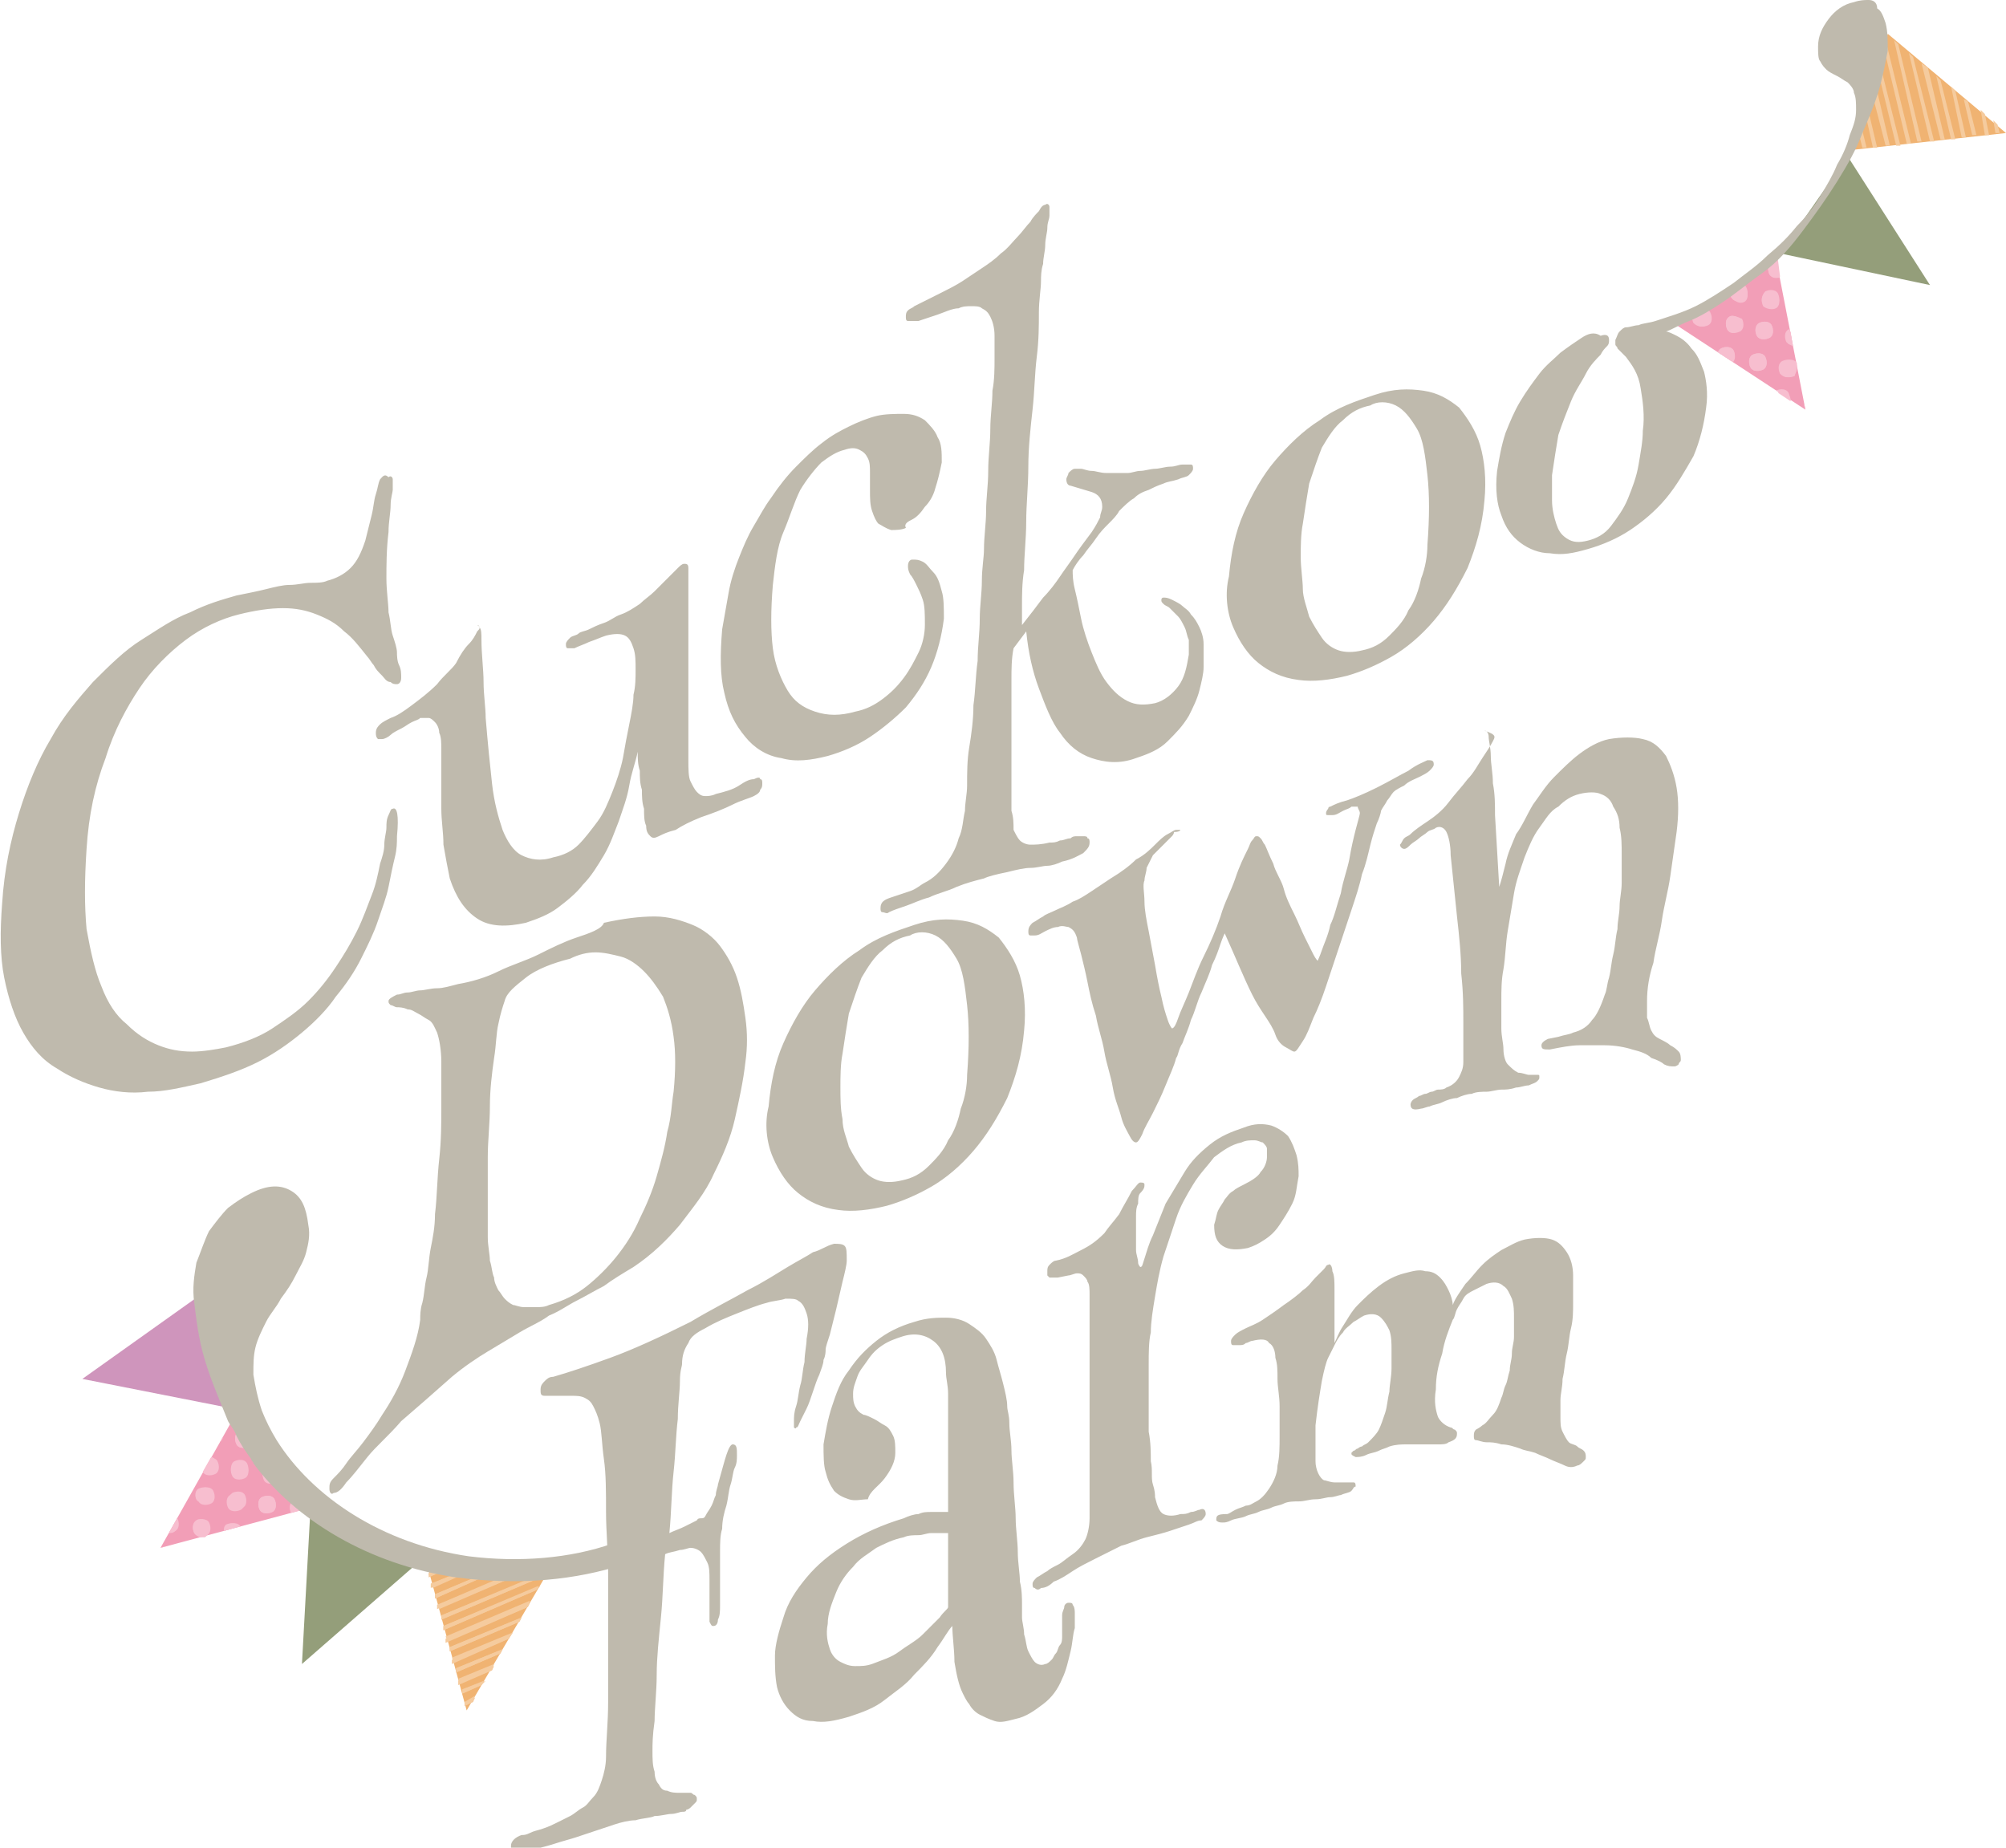 <?xml version="1.0" encoding="utf-8"?>
<!-- Generator: Adobe Illustrator 26.0.2, SVG Export Plug-In . SVG Version: 6.00 Build 0)  -->
<svg version="1.1" id="Layer_1" xmlns="http://www.w3.org/2000/svg" xmlns:xlink="http://www.w3.org/1999/xlink" x="0px" y="0px"
	 width="95px" height="87.5px" viewBox="0 0 95 87.5" style="enable-background:new 0 0 95 87.5;" xml:space="preserve">
<style type="text/css">
	.st0{fill:#F29EB7;}
	.st1{clip-path:url(#SVGID_00000062908526926006498360000012985931837309376679_);fill:#F7BECF;}
	.st2{clip-path:url(#SVGID_00000034069974720987814260000012954445668412195471_);fill:#F7BECF;}
	.st3{fill:#F0B372;}
	.st4{fill:#F5CB9E;}
	.st5{clip-path:url(#SVGID_00000133528480133609425380000001706456596719518593_);fill:#F7BECF;}
	.st6{clip-path:url(#SVGID_00000117644777044549154850000015390377028037529743_);fill:#F7BECF;}
	.st7{clip-path:url(#SVGID_00000084502662597626656460000000124852924775016633_);fill:#BFBAAD;}
	.st8{fill:#949E7A;}
	.st9{fill:#CF95BC;}
	.st10{clip-path:url(#SVGID_00000123418603547587696040000017738348800151264160_);fill:#BFBAAD;}
</style>
<polygon class="st0" points="11.2,66.9 14.7,71.4 7.6,73.3 "/>
<g>
	<defs>
		<polygon id="SVGID_1_" points="7.6,73.3 14.7,71.4 11.2,66.9 		"/>
	</defs>
	<clipPath id="SVGID_00000165937535027816138860000013348607771880524685_">
		<use xlink:href="#SVGID_1_"  style="overflow:visible;"/>
	</clipPath>
	<path style="clip-path:url(#SVGID_00000165937535027816138860000013348607771880524685_);fill:#F7BECF;" d="M9.9,66.7
		c0.1,0.2,0.4,0.2,0.6,0.1s0.2-0.4,0.1-0.6S10.2,66,10,66.1S9.8,66.5,9.9,66.7"/>
	<path style="clip-path:url(#SVGID_00000165937535027816138860000013348607771880524685_);fill:#F7BECF;" d="M11.2,68.4
		c0.1,0.2,0.4,0.2,0.6,0.1s0.2-0.4,0.1-0.6s-0.4-0.2-0.6-0.1S11.1,68.2,11.2,68.4"/>
	<path style="clip-path:url(#SVGID_00000165937535027816138860000013348607771880524685_);fill:#F7BECF;" d="M12.5,70
		c0.1,0.2,0.4,0.2,0.6,0.1s0.2-0.4,0.1-0.6s-0.4-0.2-0.6-0.1S12.4,69.9,12.5,70"/>
	<path style="clip-path:url(#SVGID_00000165937535027816138860000013348607771880524685_);fill:#F7BECF;" d="M13.8,71.7
		c0.1,0.2,0.4,0.2,0.6,0.1s0.2-0.4,0.1-0.6c-0.1-0.2-0.4-0.2-0.6-0.1S13.7,71.5,13.8,71.7"/>
	<path style="clip-path:url(#SVGID_00000165937535027816138860000013348607771880524685_);fill:#F7BECF;" d="M9.8,68.2
		c0.1,0.2,0.4,0.2,0.6,0.1s0.2-0.4,0.1-0.6s-0.4-0.2-0.6-0.1S9.6,68,9.8,68.2"/>
	<path style="clip-path:url(#SVGID_00000165937535027816138860000013348607771880524685_);fill:#F7BECF;" d="M11,69.8
		c0.1,0.2,0.4,0.2,0.6,0.1c0.2-0.1,0.2-0.4,0.1-0.6c-0.1-0.2-0.4-0.2-0.6-0.1S10.9,69.7,11,69.8"/>
	<path style="clip-path:url(#SVGID_00000165937535027816138860000013348607771880524685_);fill:#F7BECF;" d="M12.3,71.5
		c0.1,0.2,0.4,0.2,0.6,0.1c0.2-0.1,0.2-0.4,0.1-0.6c-0.1-0.2-0.4-0.2-0.6-0.1S12.2,71.3,12.3,71.5"/>
	<path style="clip-path:url(#SVGID_00000165937535027816138860000013348607771880524685_);fill:#F7BECF;" d="M13.6,73.2
		c0.1,0.2,0.4,0.2,0.6,0.1c0.2-0.1,0.2-0.4,0.1-0.6c-0.1-0.2-0.4-0.2-0.6-0.1C13.5,72.7,13.5,73,13.6,73.2"/>
	<path style="clip-path:url(#SVGID_00000165937535027816138860000013348607771880524685_);fill:#F7BECF;" d="M8.3,68
		c0.1,0.2,0.4,0.2,0.6,0.1c0.2-0.1,0.2-0.4,0.1-0.6c-0.1-0.2-0.4-0.2-0.6-0.1S8.1,67.8,8.3,68"/>
	<path style="clip-path:url(#SVGID_00000165937535027816138860000013348607771880524685_);fill:#F7BECF;" d="M9.6,69.7
		c0.1,0.2,0.4,0.2,0.6,0.1c0.2-0.1,0.2-0.4,0.1-0.6c-0.1-0.2-0.4-0.2-0.6-0.1S9.4,69.5,9.6,69.7"/>
	<path style="clip-path:url(#SVGID_00000165937535027816138860000013348607771880524685_);fill:#F7BECF;" d="M10.9,71.3
		c0.1,0.2,0.4,0.2,0.6,0.1c0.2-0.1,0.2-0.4,0.1-0.6c-0.1-0.2-0.4-0.2-0.6-0.1C10.8,70.9,10.7,71.1,10.9,71.3"/>
	<path style="clip-path:url(#SVGID_00000165937535027816138860000013348607771880524685_);fill:#F7BECF;" d="M12.2,73
		c0.1,0.2,0.4,0.2,0.6,0.1c0.2-0.1,0.2-0.4,0.1-0.6c-0.1-0.2-0.4-0.2-0.6-0.1C12,72.6,12,72.8,12.2,73"/>
	<path style="clip-path:url(#SVGID_00000165937535027816138860000013348607771880524685_);fill:#F7BECF;" d="M8.1,69.5
		c0.1,0.2,0.4,0.2,0.6,0.1c0.2-0.1,0.2-0.4,0.1-0.6c-0.1-0.2-0.4-0.2-0.6-0.1C8,69,7.9,69.3,8.1,69.5"/>
	<path style="clip-path:url(#SVGID_00000165937535027816138860000013348607771880524685_);fill:#F7BECF;" d="M9.4,71.1
		c0.1,0.2,0.4,0.2,0.6,0.1c0.2-0.1,0.2-0.4,0.1-0.6c-0.1-0.2-0.4-0.2-0.6-0.1C9.3,70.7,9.2,71,9.4,71.1"/>
	<path style="clip-path:url(#SVGID_00000165937535027816138860000013348607771880524685_);fill:#F7BECF;" d="M10.7,72.8
		c0.1,0.2,0.4,0.2,0.6,0.1c0.2-0.1,0.2-0.4,0.1-0.6c-0.1-0.2-0.4-0.2-0.6-0.1C10.6,72.4,10.5,72.6,10.7,72.8"/>
	<path style="clip-path:url(#SVGID_00000165937535027816138860000013348607771880524685_);fill:#F7BECF;" d="M12,74.5
		c0.1,0.2,0.4,0.2,0.6,0.1s0.2-0.4,0.1-0.6s-0.4-0.2-0.6-0.1C11.9,74,11.8,74.3,12,74.5"/>
	<path style="clip-path:url(#SVGID_00000165937535027816138860000013348607771880524685_);fill:#F7BECF;" d="M6.6,69.3
		c0.1,0.2,0.4,0.2,0.6,0.1c0.2-0.1,0.2-0.4,0.1-0.6c-0.1-0.2-0.4-0.2-0.6-0.1C6.5,68.8,6.5,69.1,6.6,69.3"/>
	<path style="clip-path:url(#SVGID_00000165937535027816138860000013348607771880524685_);fill:#F7BECF;" d="M7.9,70.9
		C8,71.1,8.3,71.2,8.5,71s0.2-0.4,0.1-0.6S8.1,70.2,8,70.4C7.8,70.5,7.8,70.8,7.9,70.9"/>
	<path style="clip-path:url(#SVGID_00000165937535027816138860000013348607771880524685_);fill:#F7BECF;" d="M9.2,72.6
		c0.1,0.2,0.4,0.2,0.6,0.1s0.2-0.4,0.1-0.6S9.4,71.9,9.3,72C9.1,72.2,9.1,72.4,9.2,72.6"/>
	<path style="clip-path:url(#SVGID_00000165937535027816138860000013348607771880524685_);fill:#F7BECF;" d="M10.5,74.3
		c0.1,0.2,0.4,0.2,0.6,0.1s0.2-0.4,0.1-0.6s-0.4-0.2-0.6-0.1C10.4,73.8,10.3,74.1,10.5,74.3"/>
	<path style="clip-path:url(#SVGID_00000165937535027816138860000013348607771880524685_);fill:#F7BECF;" d="M6.4,70.8
		C6.6,70.9,6.8,71,7,70.8s0.2-0.4,0.1-0.6S6.7,70,6.5,70.2C6.3,70.3,6.3,70.6,6.4,70.8"/>
	<path style="clip-path:url(#SVGID_00000165937535027816138860000013348607771880524685_);fill:#F7BECF;" d="M7.7,72.4
		c0.1,0.2,0.4,0.2,0.6,0.1s0.2-0.4,0.1-0.6S8,71.7,7.8,71.9C7.6,72,7.6,72.2,7.7,72.4"/>
	<path style="clip-path:url(#SVGID_00000165937535027816138860000013348607771880524685_);fill:#F7BECF;" d="M9,74.1
		c0.1,0.2,0.4,0.2,0.6,0.1s0.2-0.4,0.1-0.6s-0.4-0.2-0.6-0.1S8.9,73.9,9,74.1"/>
	<path style="clip-path:url(#SVGID_00000165937535027816138860000013348607771880524685_);fill:#F7BECF;" d="M10.3,75.8
		c0.1,0.2,0.4,0.2,0.6,0.1s0.2-0.4,0.1-0.6s-0.4-0.2-0.6-0.1S10.2,75.6,10.3,75.8"/>
	<path style="clip-path:url(#SVGID_00000165937535027816138860000013348607771880524685_);fill:#F7BECF;" d="M4.9,70.6
		c0.1,0.2,0.4,0.2,0.6,0.1s0.2-0.4,0.1-0.6S5.2,69.9,5,70C4.8,70.1,4.8,70.4,4.9,70.6"/>
	<path style="clip-path:url(#SVGID_00000165937535027816138860000013348607771880524685_);fill:#F7BECF;" d="M6.2,72.2
		c0.1,0.2,0.4,0.2,0.6,0.1s0.2-0.4,0.1-0.6s-0.4-0.2-0.6-0.1C6.1,71.8,6.1,72.1,6.2,72.2"/>
	<path style="clip-path:url(#SVGID_00000165937535027816138860000013348607771880524685_);fill:#F7BECF;" d="M7.5,73.9
		c0.1,0.2,0.4,0.2,0.6,0.1s0.2-0.4,0.1-0.6s-0.4-0.2-0.6-0.1C7.4,73.5,7.4,73.7,7.5,73.9"/>
	<path style="clip-path:url(#SVGID_00000165937535027816138860000013348607771880524685_);fill:#F7BECF;" d="M8.8,75.6
		c0.1,0.2,0.4,0.2,0.6,0.1s0.2-0.4,0.1-0.6S9.1,74.9,8.9,75S8.7,75.4,8.8,75.6"/>
</g>
<g>
	<defs>
		<rect id="SVGID_00000096772448599299029860000014461904247238297508_" y="0" width="95" height="87.5"/>
	</defs>
	<clipPath id="SVGID_00000168076656964534318570000002433037728828451486_">
		<use xlink:href="#SVGID_00000096772448599299029860000014461904247238297508_"  style="overflow:visible;"/>
	</clipPath>
	<path style="clip-path:url(#SVGID_00000168076656964534318570000002433037728828451486_);fill:#F7BECF;" d="M10.2,69.2
		C10.2,69.1,10.1,69,10,69l-0.4,0.7c0.1,0.1,0.4,0.1,0.5,0C10.3,69.6,10.3,69.3,10.2,69.2 M9.5,72.8l0.1,0c0,0,0.1,0,0.1,0
		c0.2-0.1,0.2-0.4,0.1-0.6S9.4,71.9,9.3,72c-0.2,0.1-0.2,0.4-0.1,0.6C9.3,72.7,9.4,72.8,9.5,72.8 M10.7,72.2
		c-0.1,0.1-0.1,0.2-0.1,0.3l0.7-0.2C11.2,72.1,10.9,72.1,10.7,72.2 M13.8,71.6l0.7-0.2c0-0.1,0-0.2-0.1-0.2
		c-0.1-0.2-0.4-0.2-0.6-0.1C13.7,71.3,13.7,71.5,13.8,71.6 M12.6,69.5c-0.2,0.1-0.2,0.4-0.1,0.6c0.1,0.2,0.4,0.2,0.6,0.1
		s0.2-0.4,0.1-0.6C13,69.4,12.8,69.3,12.6,69.5 M12.4,70.9c-0.2,0.1-0.2,0.4-0.1,0.6s0.4,0.2,0.6,0.1s0.2-0.4,0.1-0.6
		S12.6,70.8,12.4,70.9 M11.1,69.3c-0.2,0.1-0.2,0.4-0.1,0.6s0.4,0.2,0.6,0.1s0.2-0.4,0.1-0.6C11.5,69.2,11.3,69.1,11.1,69.3
		 M10.9,70.8c-0.2,0.1-0.2,0.4-0.1,0.6c0.1,0.2,0.4,0.2,0.6,0.1c0.2-0.1,0.2-0.4,0.1-0.6S11.1,70.6,10.9,70.8 M9.9,71.2
		c0.2-0.1,0.2-0.4,0.1-0.6s-0.4-0.2-0.6-0.1S9.2,71,9.4,71.1S9.8,71.3,9.9,71.2 M8.4,72L8,72.6c0.1,0,0.2,0,0.3-0.1
		C8.4,72.4,8.5,72.1,8.4,72 M11.3,67.8c-0.2,0.1-0.2,0.4-0.1,0.6c0.1,0.2,0.4,0.2,0.6,0.1c0.2-0.1,0.2-0.4,0.1-0.6
		C11.7,67.7,11.5,67.7,11.3,67.8"/>
</g>
<polygon class="st3" points="20.2,74 25.8,74.7 22.1,81 "/>
<polygon class="st4" points="20.3,74.5 20.3,74.6 21.4,74.2 21.1,74.1 "/>
<polygon class="st4" points="20.4,75 20.5,75.2 22.5,74.3 22.1,74.3 "/>
<polygon class="st4" points="20.6,75.5 20.6,75.7 23.5,74.4 23.2,74.4 "/>
<polygon class="st4" points="20.7,76 20.8,76.2 24.5,74.6 24.2,74.5 "/>
<polygon class="st4" points="20.9,76.5 20.9,76.7 25.6,74.7 25.2,74.7 "/>
<polygon class="st4" points="21,77 21,77.2 25.4,75.3 25.6,75.1 "/>
<polygon class="st4" points="21.1,77.5 21.2,77.7 25,76.1 25.1,75.8 "/>
<polygon class="st4" points="21.3,78 21.3,78.2 24.6,76.8 24.7,76.6 "/>
<polygon class="st4" points="21.4,78.5 21.5,78.7 24.1,77.6 24.3,77.3 "/>
<polygon class="st4" points="21.6,79 21.6,79.2 23.7,78.3 23.8,78.1 "/>
<polygon class="st4" points="21.7,79.5 21.8,79.7 23.3,79.1 23.4,78.8 "/>
<polygon class="st4" points="21.9,80 21.9,80.2 22.8,79.8 23,79.6 "/>
<polygon class="st4" points="22,80.6 22,80.7 22.4,80.6 22.5,80.3 "/>
<path class="st4" d="M22.5,74.3l-0.3,0L20.4,75l0,0.2L22.5,74.3z M20.3,74.5l0,0.2l1.1-0.5l-0.3,0L20.3,74.5z M23.5,74.4l-0.3,0
	l-2.6,1.1l0,0.2L23.5,74.4z M24.5,74.6l-0.3,0L20.7,76l0,0.2L24.5,74.6z M25.6,74.7l-0.3,0l-4.4,1.8l0,0.2L25.6,74.7z M25.4,75.3
	l0.1-0.2L21,77l0,0.2L25.4,75.3z M25,76.1l0.1-0.2l-4,1.7l0,0.2L25,76.1z M24.6,76.8l0.1-0.2L21.3,78l0,0.2L24.6,76.8z M24.1,77.6
	l0.1-0.2l-2.8,1.2l0,0.2L24.1,77.6z M23.7,78.3l0.1-0.2L21.6,79l0,0.2L23.7,78.3z M23.3,79.1l0.1-0.2l-1.7,0.7l0,0.2L23.3,79.1z
	 M22.8,79.8l0.1-0.2L21.9,80l0,0.2L22.8,79.8z M22.4,80.6l0.1-0.2L22,80.6l0,0.2L22.4,80.6z"/>
<polygon class="st0" points="79.4,15.4 84.1,12.2 85.5,19.4 "/>
<g>
	<defs>
		<polygon id="SVGID_00000039109811980367987460000006519520298574068623_" points="79.4,15.4 85.5,19.4 84.1,12.2 		"/>
	</defs>
	<clipPath id="SVGID_00000160908077765407276660000011677353731245397431_">
		<use xlink:href="#SVGID_00000039109811980367987460000006519520298574068623_"  style="overflow:visible;"/>
	</clipPath>
	<path style="clip-path:url(#SVGID_00000160908077765407276660000011677353731245397431_);fill:#F7BECF;" d="M79.1,16.6
		c0.2-0.1,0.2-0.4,0.1-0.6c-0.1-0.2-0.4-0.2-0.6-0.1c-0.2,0.1-0.2,0.4-0.1,0.6C78.6,16.7,78.9,16.7,79.1,16.6"/>
	<path style="clip-path:url(#SVGID_00000160908077765407276660000011677353731245397431_);fill:#F7BECF;" d="M80.8,15.4
		c0.2-0.1,0.2-0.4,0.1-0.6c-0.1-0.2-0.4-0.2-0.6-0.1c-0.2,0.1-0.2,0.4-0.1,0.6C80.4,15.5,80.7,15.5,80.8,15.4"/>
	<path style="clip-path:url(#SVGID_00000160908077765407276660000011677353731245397431_);fill:#F7BECF;" d="M82.6,14.3
		c0.2-0.1,0.2-0.4,0.1-0.6c-0.1-0.2-0.4-0.2-0.6-0.1C82,13.7,81.9,14,82,14.1C82.2,14.3,82.4,14.4,82.6,14.3"/>
	<path style="clip-path:url(#SVGID_00000160908077765407276660000011677353731245397431_);fill:#F7BECF;" d="M84.4,13.1
		c0.2-0.1,0.2-0.4,0.1-0.6c-0.1-0.2-0.4-0.2-0.6-0.1c-0.2,0.1-0.2,0.4-0.1,0.6C83.9,13.2,84.2,13.2,84.4,13.1"/>
	<path style="clip-path:url(#SVGID_00000160908077765407276660000011677353731245397431_);fill:#F7BECF;" d="M80.5,16.9
		c0.2-0.1,0.2-0.4,0.1-0.6c-0.1-0.2-0.4-0.2-0.6-0.1c-0.2,0.1-0.2,0.4-0.1,0.6C80.1,17,80.4,17,80.5,16.9"/>
	<path style="clip-path:url(#SVGID_00000160908077765407276660000011677353731245397431_);fill:#F7BECF;" d="M82.3,15.7
		c0.2-0.1,0.2-0.4,0.1-0.6C82.3,15,82,14.9,81.9,15c-0.2,0.1-0.2,0.4-0.1,0.6C81.9,15.8,82.1,15.8,82.3,15.7"/>
	<path style="clip-path:url(#SVGID_00000160908077765407276660000011677353731245397431_);fill:#F7BECF;" d="M84.1,14.6
		c0.2-0.1,0.2-0.4,0.1-0.6c-0.1-0.2-0.4-0.2-0.6-0.1c-0.2,0.1-0.2,0.4-0.1,0.6C83.6,14.6,83.9,14.7,84.1,14.6"/>
	<path style="clip-path:url(#SVGID_00000160908077765407276660000011677353731245397431_);fill:#F7BECF;" d="M85.8,13.4
		c0.2-0.1,0.2-0.4,0.1-0.6c-0.1-0.2-0.4-0.2-0.6-0.1c-0.2,0.1-0.2,0.4-0.1,0.6C85.4,13.5,85.6,13.5,85.8,13.4"/>
	<path style="clip-path:url(#SVGID_00000160908077765407276660000011677353731245397431_);fill:#F7BECF;" d="M80.2,18.3
		c0.2-0.1,0.2-0.4,0.1-0.6c-0.1-0.2-0.4-0.2-0.6-0.1c-0.2,0.1-0.2,0.4-0.1,0.6C79.8,18.4,80.1,18.5,80.2,18.3"/>
	<path style="clip-path:url(#SVGID_00000160908077765407276660000011677353731245397431_);fill:#F7BECF;" d="M82,17.2
		c0.2-0.1,0.2-0.4,0.1-0.6c-0.1-0.2-0.4-0.2-0.6-0.1c-0.2,0.1-0.2,0.4-0.1,0.6C81.6,17.3,81.8,17.3,82,17.2"/>
	<path style="clip-path:url(#SVGID_00000160908077765407276660000011677353731245397431_);fill:#F7BECF;" d="M83.8,16
		c0.2-0.1,0.2-0.4,0.1-0.6c-0.1-0.2-0.4-0.2-0.6-0.1c-0.2,0.1-0.2,0.4-0.1,0.6C83.3,16.1,83.6,16.1,83.8,16"/>
	<path style="clip-path:url(#SVGID_00000160908077765407276660000011677353731245397431_);fill:#F7BECF;" d="M85.5,14.9
		c0.2-0.1,0.2-0.4,0.1-0.6c-0.1-0.2-0.4-0.2-0.6-0.1c-0.2,0.1-0.2,0.4-0.1,0.6C85.1,14.9,85.3,15,85.5,14.9"/>
	<path style="clip-path:url(#SVGID_00000160908077765407276660000011677353731245397431_);fill:#F7BECF;" d="M81.7,18.6
		c0.2-0.1,0.2-0.4,0.1-0.6c-0.1-0.2-0.4-0.2-0.6-0.1c-0.2,0.1-0.2,0.4-0.1,0.6C81.3,18.7,81.5,18.8,81.7,18.6"/>
	<path style="clip-path:url(#SVGID_00000160908077765407276660000011677353731245397431_);fill:#F7BECF;" d="M83.5,17.5
		c0.2-0.1,0.2-0.4,0.1-0.6c-0.1-0.2-0.4-0.2-0.6-0.1c-0.2,0.1-0.2,0.4-0.1,0.6C83,17.6,83.3,17.6,83.5,17.5"/>
	<path style="clip-path:url(#SVGID_00000160908077765407276660000011677353731245397431_);fill:#F7BECF;" d="M85.2,16.3
		c0.2-0.1,0.2-0.4,0.1-0.6c-0.1-0.2-0.4-0.2-0.6-0.1c-0.2,0.1-0.2,0.4-0.1,0.6C84.8,16.4,85,16.4,85.2,16.3"/>
	<path style="clip-path:url(#SVGID_00000160908077765407276660000011677353731245397431_);fill:#F7BECF;" d="M87,15.2
		c0.2-0.1,0.2-0.4,0.1-0.6c-0.1-0.2-0.4-0.2-0.6-0.1c-0.2,0.1-0.2,0.4-0.1,0.6C86.5,15.2,86.8,15.3,87,15.2"/>
	<path style="clip-path:url(#SVGID_00000160908077765407276660000011677353731245397431_);fill:#F7BECF;" d="M81.4,20.1
		c0.2-0.1,0.2-0.4,0.1-0.6c-0.1-0.2-0.4-0.2-0.6-0.1c-0.2,0.1-0.2,0.4-0.1,0.6C81,20.2,81.2,20.2,81.4,20.1"/>
	<path style="clip-path:url(#SVGID_00000160908077765407276660000011677353731245397431_);fill:#F7BECF;" d="M83.2,18.9
		c0.2-0.1,0.2-0.4,0.1-0.6c-0.1-0.2-0.4-0.2-0.6-0.1c-0.2,0.1-0.2,0.4-0.1,0.6C82.7,19,83,19.1,83.2,18.9"/>
	<path style="clip-path:url(#SVGID_00000160908077765407276660000011677353731245397431_);fill:#F7BECF;" d="M84.9,17.8
		c0.2-0.1,0.2-0.4,0.1-0.6c-0.1-0.2-0.4-0.2-0.6-0.1c-0.2,0.1-0.2,0.4-0.1,0.6C84.5,17.9,84.7,17.9,84.9,17.8"/>
	<path style="clip-path:url(#SVGID_00000160908077765407276660000011677353731245397431_);fill:#F7BECF;" d="M86.7,16.6
		c0.2-0.1,0.2-0.4,0.1-0.6c-0.1-0.2-0.4-0.2-0.6-0.1c-0.2,0.1-0.2,0.4-0.1,0.6C86.3,16.7,86.5,16.7,86.7,16.6"/>
	<path style="clip-path:url(#SVGID_00000160908077765407276660000011677353731245397431_);fill:#F7BECF;" d="M82.9,20.4
		c0.2-0.1,0.2-0.4,0.1-0.6c-0.1-0.2-0.4-0.2-0.6-0.1c-0.2,0.1-0.2,0.4-0.1,0.6C82.4,20.5,82.7,20.5,82.9,20.4"/>
	<path style="clip-path:url(#SVGID_00000160908077765407276660000011677353731245397431_);fill:#F7BECF;" d="M84.6,19.2
		c0.2-0.1,0.2-0.4,0.1-0.6c-0.1-0.2-0.4-0.2-0.6-0.1c-0.2,0.1-0.2,0.4-0.1,0.6C84.2,19.3,84.4,19.4,84.6,19.2"/>
	<path style="clip-path:url(#SVGID_00000160908077765407276660000011677353731245397431_);fill:#F7BECF;" d="M86.4,18.1
		c0.2-0.1,0.2-0.4,0.1-0.6c-0.1-0.2-0.4-0.2-0.6-0.1c-0.2,0.1-0.2,0.4-0.1,0.6C86,18.1,86.2,18.2,86.4,18.1"/>
	<path style="clip-path:url(#SVGID_00000160908077765407276660000011677353731245397431_);fill:#F7BECF;" d="M88.2,16.9
		c0.2-0.1,0.2-0.4,0.1-0.6c-0.1-0.2-0.4-0.2-0.6-0.1c-0.2,0.1-0.2,0.4-0.1,0.6C87.7,17,88,17,88.2,16.9"/>
	<path style="clip-path:url(#SVGID_00000160908077765407276660000011677353731245397431_);fill:#F7BECF;" d="M82.6,21.9
		c0.2-0.1,0.2-0.4,0.1-0.6c-0.1-0.2-0.4-0.2-0.6-0.1c-0.2,0.1-0.2,0.4-0.1,0.6C82.1,21.9,82.4,22,82.6,21.9"/>
	<path style="clip-path:url(#SVGID_00000160908077765407276660000011677353731245397431_);fill:#F7BECF;" d="M84.3,20.7
		c0.2-0.1,0.2-0.4,0.1-0.6c-0.1-0.2-0.4-0.2-0.6-0.1c-0.2,0.1-0.2,0.4-0.1,0.6C83.9,20.8,84.1,20.8,84.3,20.7"/>
	<path style="clip-path:url(#SVGID_00000160908077765407276660000011677353731245397431_);fill:#F7BECF;" d="M86.1,19.5
		c0.2-0.1,0.2-0.4,0.1-0.6c-0.1-0.2-0.4-0.2-0.6-0.1c-0.2,0.1-0.2,0.4-0.1,0.6C85.7,19.6,85.9,19.7,86.1,19.5"/>
	<path style="clip-path:url(#SVGID_00000160908077765407276660000011677353731245397431_);fill:#F7BECF;" d="M87.9,18.4
		c0.2-0.1,0.2-0.4,0.1-0.6c-0.1-0.2-0.4-0.2-0.6-0.1c-0.2,0.1-0.2,0.4-0.1,0.6C87.4,18.4,87.7,18.5,87.9,18.4"/>
</g>
<g>
	<defs>
		<rect id="SVGID_00000041283584202257604770000001136075672196560038_" y="0" width="95" height="87.5"/>
	</defs>
	<clipPath id="SVGID_00000097483078501666990450000015057893801562108066_">
		<use xlink:href="#SVGID_00000041283584202257604770000001136075672196560038_"  style="overflow:visible;"/>
	</clipPath>
	<path style="clip-path:url(#SVGID_00000097483078501666990450000015057893801562108066_);fill:#F7BECF;" d="M84.3,13.1l-0.1-0.8
		c-0.1,0-0.2,0-0.3,0.1c-0.2,0.1-0.2,0.4-0.1,0.6C83.9,13.1,84.1,13.2,84.3,13.1 M84.2,18.6l0.6,0.4c0-0.1,0-0.2-0.1-0.3
		C84.6,18.5,84.4,18.5,84.2,18.6 M85.1,17.4l0-0.1c0,0,0-0.1,0-0.1c-0.1-0.2-0.4-0.2-0.6-0.1c-0.2,0.1-0.2,0.4-0.1,0.6
		c0.1,0.2,0.4,0.2,0.6,0.1C85,17.7,85.1,17.6,85.1,17.4 M83.2,15.9c0.1,0.2,0.4,0.2,0.6,0.1c0.2-0.1,0.2-0.4,0.1-0.6
		c-0.1-0.2-0.4-0.2-0.6-0.1C83.1,15.5,83.1,15.7,83.2,15.9 M83,16.8c-0.2,0.1-0.2,0.4-0.1,0.6c0.1,0.2,0.4,0.2,0.6,0.1
		c0.2-0.1,0.2-0.4,0.1-0.6C83.5,16.7,83.2,16.7,83,16.8 M83.5,14.4c0.1,0.2,0.4,0.2,0.6,0.1c0.2-0.1,0.2-0.4,0.1-0.6
		c-0.1-0.2-0.4-0.2-0.6-0.1C83.4,14,83.4,14.3,83.5,14.4 M82,14.1c0.1,0.2,0.4,0.2,0.6,0.1c0.2-0.1,0.2-0.4,0.1-0.6
		c-0.1-0.2-0.4-0.2-0.6-0.1C82,13.7,81.9,14,82,14.1 M81.9,15c-0.2,0.1-0.2,0.4-0.1,0.6c0.1,0.2,0.4,0.2,0.6,0.1
		c0.2-0.1,0.2-0.4,0.1-0.6C82.3,15,82,14.9,81.9,15 M81.4,16.7l0.6,0.4c0.1-0.1,0.2-0.3,0.1-0.5c-0.1-0.2-0.4-0.2-0.6-0.1
		C81.5,16.6,81.4,16.6,81.4,16.7 M80.3,15.3c0.1,0.2,0.4,0.2,0.6,0.1c0.2-0.1,0.2-0.4,0.1-0.6c-0.1-0.2-0.4-0.2-0.6-0.1
		C80.2,14.9,80.2,15.1,80.3,15.3 M84.9,16.4l-0.1-0.7c-0.2,0.1-0.2,0.4-0.1,0.6C84.7,16.3,84.8,16.3,84.9,16.4"/>
</g>
<polygon class="st3" points="87.7,7.1 95,6.3 89.4,1.6 "/>
<path class="st4" d="M88,6.2L88.2,7l0.2,0l-0.3-1.2L88,6.2z M94.5,6.3l0.2,0l-0.1-0.4l-0.2-0.2L94.5,6.3z M94,6.4l0.2,0l-0.2-1
	l-0.2-0.2L94,6.4z M88.3,5.2L88.7,7l0.2,0l-0.5-2.1L88.3,5.2z M93.4,6.4l0.2,0l-0.4-1.6L93,4.7L93.4,6.4z M92.9,6.5l0.2,0l-0.5-2.2
	l-0.2-0.2L92.9,6.5z M88.6,4.2l0.7,2.7l0.2,0l-0.7-3L88.6,4.2z M92.4,6.6l0.2,0l-0.7-2.8l-0.2-0.2L92.4,6.6z M91.9,6.6l0.2,0
	l-0.8-3.4L91,3L91.9,6.6z M88.9,3.2l0.9,3.7l0.2,0l-1-4L88.9,3.2z M91.4,6.7l0.2,0l-1-4l-0.2-0.2L91.4,6.7z M90.8,6.7l0.2,0
	l-1.1-4.6l-0.2-0.2L90.8,6.7z M89.2,2.2l1.1,4.6l0.2,0l-1.2-4.9L89.2,2.2z"/>
<g>
	<defs>
		<rect id="SVGID_00000052099599707055143140000015649750108817133242_" y="0" width="95" height="87.5"/>
	</defs>
	<clipPath id="SVGID_00000008144163480461037070000012513803944687794087_">
		<use xlink:href="#SVGID_00000052099599707055143140000015649750108817133242_"  style="overflow:visible;"/>
	</clipPath>
	<path style="clip-path:url(#SVGID_00000008144163480461037070000012513803944687794087_);fill:#BFBAAD;" d="M70.7,35.1
		c-0.1,0.2-0.3,0.5-0.5,0.8c-0.2,0.3-0.4,0.7-0.7,1c-0.3,0.4-0.6,0.7-0.9,1.1c-0.3,0.4-0.7,0.7-1,0.9c-0.3,0.2-0.6,0.4-0.8,0.6
		c-0.1,0.1-0.2,0.1-0.3,0.2c-0.1,0.1-0.1,0.2-0.2,0.3c0,0.1,0.1,0.2,0.2,0.2c0.1,0,0.2-0.1,0.3-0.2c0.1-0.1,0.3-0.2,0.4-0.3
		c0.1-0.1,0.3-0.2,0.4-0.3c0.1-0.1,0.3-0.1,0.4-0.2c0.2-0.1,0.4,0,0.5,0.2c0.1,0.2,0.2,0.6,0.2,1.1c0.1,1,0.2,1.9,0.3,2.9
		c0.1,0.9,0.2,1.8,0.2,2.7c0.1,0.9,0.1,1.6,0.1,2.4c0,0.7,0,1.3,0,1.8c0,0.3-0.1,0.5-0.2,0.7c-0.1,0.2-0.3,0.4-0.6,0.5
		c-0.1,0.1-0.3,0.1-0.4,0.1c-0.1,0-0.2,0.1-0.3,0.1c-0.1,0-0.2,0.1-0.3,0.1c-0.1,0-0.2,0.1-0.3,0.1c-0.1,0.1-0.2,0.1-0.3,0.2
		c-0.1,0.1-0.1,0.2-0.1,0.2c0,0.2,0.1,0.3,0.5,0.2c0.1,0,0.3-0.1,0.4-0.1c0.2-0.1,0.4-0.1,0.6-0.2c0.2-0.1,0.5-0.2,0.7-0.2
		c0.2-0.1,0.5-0.2,0.7-0.2c0.2-0.1,0.5-0.1,0.7-0.1c0.2,0,0.5-0.1,0.7-0.1c0.2,0,0.4,0,0.7-0.1c0.2,0,0.4-0.1,0.6-0.1
		c0.2-0.1,0.3-0.1,0.4-0.2s0.1-0.1,0.1-0.2c0-0.1,0-0.1-0.1-0.1c-0.1,0-0.2,0-0.4,0c-0.1,0-0.3-0.1-0.5-0.1
		c-0.2-0.1-0.3-0.2-0.5-0.4c-0.1-0.1-0.2-0.4-0.2-0.7s-0.1-0.6-0.1-1c0-0.4,0-0.8,0-1.3c0-0.5,0-1,0.1-1.5c0.1-0.6,0.1-1.2,0.2-1.8
		c0.1-0.6,0.2-1.2,0.3-1.8c0.1-0.6,0.3-1.1,0.5-1.7c0.2-0.5,0.4-1,0.7-1.4s0.5-0.8,0.9-1c0.3-0.3,0.6-0.5,1-0.6c0.4-0.1,0.8-0.1,1,0
		c0.3,0.1,0.5,0.3,0.6,0.6c0.2,0.3,0.3,0.6,0.3,1c0.1,0.4,0.1,0.8,0.1,1.3c0,0.4,0,0.9,0,1.3c0,0.4-0.1,0.8-0.1,1.1
		c0,0.4-0.1,0.7-0.1,1.1c-0.1,0.4-0.1,0.8-0.2,1.2c-0.1,0.4-0.1,0.7-0.2,1.1c-0.1,0.3-0.1,0.6-0.2,0.8c-0.2,0.6-0.4,1-0.6,1.2
		c-0.2,0.3-0.5,0.5-0.9,0.6c-0.2,0.1-0.4,0.1-0.7,0.2l-0.5,0.1c-0.2,0.1-0.3,0.2-0.3,0.3c0,0.2,0.1,0.2,0.4,0.2
		c0.5-0.1,1-0.2,1.4-0.2c0.4,0,0.8,0,1.2,0c0.5,0,1,0.1,1.3,0.2c0.4,0.1,0.7,0.2,0.9,0.4c0.3,0.1,0.5,0.2,0.6,0.3
		c0.2,0.1,0.3,0.1,0.5,0.1c0.1,0,0.2-0.1,0.2-0.1c0-0.1,0.1-0.1,0.1-0.2c0-0.1,0-0.3-0.1-0.4c-0.1-0.1-0.2-0.2-0.4-0.3
		c-0.1-0.1-0.3-0.2-0.5-0.3c-0.2-0.1-0.3-0.2-0.4-0.4c-0.1-0.2-0.1-0.4-0.2-0.6c0-0.2,0-0.5,0-0.8c0-0.6,0.1-1.2,0.3-1.8
		c0.1-0.7,0.3-1.3,0.4-2c0.1-0.7,0.3-1.4,0.4-2.1c0.1-0.7,0.2-1.4,0.3-2.1c0.1-0.8,0.1-1.5,0-2.1c-0.1-0.6-0.3-1.1-0.5-1.5
		c-0.3-0.4-0.6-0.7-1.1-0.8c-0.4-0.1-1-0.1-1.6,0c-0.5,0.1-1,0.4-1.4,0.7c-0.4,0.3-0.8,0.7-1.2,1.1c-0.4,0.4-0.7,0.9-1,1.3
		c-0.3,0.5-0.5,1-0.8,1.4c-0.2,0.5-0.4,0.9-0.5,1.4c-0.1,0.4-0.2,0.8-0.3,1.1l-0.2-3.4c0-0.5,0-1-0.1-1.5c0-0.5-0.1-0.9-0.1-1.3
		c0-0.4-0.1-0.7-0.1-0.9c0-0.2-0.1-0.3-0.2-0.3C70.9,34.8,70.8,34.9,70.7,35.1 M55.9,39.3c0,0-0.1,0-0.2,0c-0.1,0-0.2,0.1-0.4,0.2
		c-0.2,0.1-0.4,0.3-0.6,0.5c-0.2,0.2-0.5,0.5-0.9,0.7c-0.3,0.3-0.7,0.6-1.2,0.9c-0.3,0.2-0.6,0.4-0.9,0.6c-0.3,0.2-0.6,0.4-0.9,0.5
		c-0.3,0.2-0.6,0.3-0.8,0.4s-0.5,0.2-0.6,0.3c-0.2,0.1-0.3,0.2-0.5,0.3c-0.1,0.1-0.2,0.2-0.2,0.4c0,0.1,0,0.2,0.1,0.2
		c0.1,0,0.1,0,0.2,0c0.2,0,0.3-0.1,0.5-0.2c0.2-0.1,0.4-0.2,0.6-0.2c0.2-0.1,0.4,0,0.5,0c0.2,0.1,0.3,0.2,0.4,0.5
		c0,0.1,0.1,0.4,0.2,0.8c0.1,0.4,0.2,0.8,0.3,1.3c0.1,0.5,0.2,1,0.4,1.6c0.1,0.6,0.3,1.1,0.4,1.7c0.1,0.6,0.3,1.1,0.4,1.7
		s0.3,1,0.4,1.4c0.1,0.4,0.3,0.7,0.4,0.9c0.1,0.2,0.2,0.3,0.3,0.3c0.1,0,0.2-0.2,0.3-0.4c0.1-0.3,0.3-0.6,0.5-1
		c0.2-0.4,0.4-0.8,0.6-1.3c0.2-0.5,0.4-0.9,0.5-1.3c0.1-0.1,0.1-0.4,0.3-0.7c0.1-0.3,0.3-0.7,0.4-1.1c0.2-0.4,0.3-0.9,0.5-1.3
		c0.2-0.5,0.4-0.9,0.5-1.3c0.2-0.4,0.3-0.7,0.4-1c0.1-0.3,0.2-0.5,0.2-0.5c0.5,1.1,0.9,2.1,1.3,2.9c0.2,0.4,0.4,0.7,0.6,1
		c0.2,0.3,0.4,0.6,0.5,0.9s0.3,0.5,0.5,0.6c0.2,0.1,0.3,0.2,0.4,0.2c0.1,0,0.2-0.2,0.4-0.5c0.2-0.3,0.3-0.6,0.5-1.1
		c0.2-0.4,0.4-0.9,0.6-1.5c0.2-0.6,0.4-1.2,0.6-1.8c0.2-0.6,0.4-1.2,0.6-1.8c0.2-0.6,0.4-1.2,0.5-1.7c0.2-0.5,0.3-1,0.4-1.4
		c0.1-0.4,0.2-0.7,0.3-1c0.1-0.2,0.2-0.5,0.2-0.6c0.1-0.2,0.2-0.3,0.3-0.5c0.1-0.1,0.2-0.3,0.3-0.4c0.1-0.1,0.3-0.2,0.5-0.3
		c0.2-0.2,0.5-0.3,0.7-0.4c0.2-0.1,0.4-0.2,0.5-0.3c0.1-0.1,0.2-0.2,0.2-0.3c0-0.2-0.1-0.2-0.3-0.2c-0.2,0.1-0.5,0.2-0.9,0.5
		c-0.4,0.2-0.9,0.5-1.5,0.8c-0.6,0.3-1.1,0.5-1.4,0.6c-0.4,0.1-0.6,0.2-0.8,0.3c-0.1,0-0.1,0.1-0.1,0.1c0,0-0.1,0.1-0.1,0.2
		c0,0.1,0,0.1,0.1,0.1c0,0,0.1,0,0.2,0c0.2,0,0.3-0.1,0.5-0.2c0.2-0.1,0.3-0.1,0.4-0.2c0.1,0,0.2,0,0.3,0c0,0.1,0.1,0.2,0.1,0.3
		c0,0.1-0.1,0.4-0.2,0.8c-0.1,0.4-0.2,0.8-0.3,1.4c-0.1,0.5-0.3,1-0.4,1.6c-0.2,0.6-0.3,1.1-0.5,1.5c-0.1,0.5-0.3,0.9-0.4,1.2
		c-0.1,0.3-0.2,0.5-0.2,0.5c0,0-0.1-0.1-0.2-0.3c-0.1-0.2-0.2-0.4-0.4-0.8s-0.3-0.7-0.5-1.1c-0.2-0.4-0.4-0.8-0.5-1.2
		s-0.4-0.8-0.5-1.2c-0.2-0.4-0.3-0.7-0.4-0.9c-0.1-0.1-0.1-0.2-0.2-0.3c-0.1-0.1-0.1-0.1-0.2-0.1c-0.1,0-0.1,0.1-0.2,0.2
		c-0.1,0.1-0.1,0.2-0.2,0.4c-0.2,0.4-0.4,0.8-0.6,1.4c-0.2,0.6-0.5,1.1-0.7,1.8c-0.2,0.6-0.5,1.3-0.8,1.9c-0.3,0.6-0.5,1.2-0.7,1.7
		c-0.2,0.5-0.4,0.9-0.5,1.2c-0.1,0.3-0.2,0.5-0.3,0.5c0,0-0.1-0.1-0.2-0.4c-0.1-0.3-0.2-0.6-0.3-1.1c-0.1-0.4-0.2-0.9-0.3-1.5
		c-0.1-0.5-0.2-1.1-0.3-1.6c-0.1-0.5-0.2-1-0.2-1.4s-0.1-0.8,0-1c0-0.2,0.1-0.4,0.1-0.6c0.1-0.2,0.2-0.4,0.3-0.6
		c0.1-0.1,0.2-0.2,0.3-0.3c0.1-0.1,0.2-0.2,0.3-0.3c0.1-0.1,0.2-0.2,0.3-0.3c0.1-0.1,0.1-0.2,0.1-0.2C55.9,39.4,55.9,39.3,55.9,39.3
		 M44.3,44.3c0.4,0.2,0.7,0.6,1,1.1c0.3,0.5,0.4,1.3,0.5,2.2c0.1,0.9,0.1,2,0,3.3c0,0.5-0.1,1.1-0.3,1.6c-0.1,0.5-0.3,1.1-0.6,1.5
		c-0.2,0.5-0.6,0.9-0.9,1.2c-0.4,0.4-0.8,0.6-1.3,0.7c-0.4,0.1-0.8,0.1-1.1,0c-0.3-0.1-0.6-0.3-0.8-0.6c-0.2-0.3-0.4-0.6-0.6-1
		c-0.1-0.4-0.3-0.8-0.3-1.3c-0.1-0.5-0.1-1-0.1-1.5c0-0.5,0-1.1,0.1-1.6c0.1-0.7,0.2-1.3,0.3-1.9c0.2-0.6,0.4-1.2,0.6-1.7
		c0.3-0.5,0.6-1,1-1.3c0.4-0.4,0.8-0.6,1.3-0.7C43.4,44.1,43.9,44.1,44.3,44.3 M36.6,54.8c0.3,0.7,0.7,1.3,1.2,1.7s1.1,0.7,1.9,0.8
		c0.7,0.1,1.5,0,2.3-0.2c0.7-0.2,1.4-0.5,2.1-0.9c0.7-0.4,1.4-1,2-1.7c0.6-0.7,1.1-1.5,1.6-2.5c0.4-1,0.7-2,0.8-3.2
		c0.1-1,0-1.9-0.2-2.6c-0.2-0.7-0.6-1.3-1-1.8c-0.5-0.4-1-0.7-1.7-0.8c-0.7-0.1-1.4-0.1-2.3,0.2c-0.9,0.3-1.8,0.6-2.6,1.2
		c-0.8,0.5-1.5,1.2-2.1,1.9c-0.6,0.7-1.1,1.6-1.5,2.5c-0.4,0.9-0.6,1.9-0.7,3C36.2,53.2,36.3,54.1,36.6,54.8 M28.2,45.1
		c0.4,0,0.8,0.1,1.2,0.2c0.4,0.1,0.8,0.4,1.1,0.7c0.3,0.3,0.6,0.7,0.9,1.2c0.2,0.5,0.4,1.1,0.5,1.9c0.1,0.7,0.1,1.6,0,2.6
		c-0.1,0.6-0.1,1.2-0.3,1.9c-0.1,0.7-0.3,1.4-0.5,2.1c-0.2,0.7-0.5,1.4-0.8,2c-0.3,0.7-0.7,1.3-1.1,1.8c-0.4,0.5-0.9,1-1.4,1.4
		c-0.5,0.4-1.1,0.7-1.8,0.9c-0.2,0.1-0.4,0.1-0.6,0.1c-0.2,0-0.4,0-0.6,0c-0.2,0-0.4-0.1-0.5-0.1c-0.2-0.1-0.3-0.2-0.4-0.3
		c-0.1-0.1-0.2-0.3-0.3-0.4c-0.1-0.2-0.2-0.4-0.2-0.6c-0.1-0.2-0.1-0.5-0.2-0.8c0-0.3-0.1-0.7-0.1-1.1c0-0.4,0-1,0-1.6
		c0-0.7,0-1.4,0-2.2c0-0.8,0.1-1.6,0.1-2.4c0-0.8,0.1-1.6,0.2-2.3c0.1-0.6,0.1-1.2,0.2-1.6c0.1-0.5,0.2-0.8,0.3-1.1
		c0.1-0.4,0.5-0.7,1-1.1c0.5-0.4,1.3-0.7,2.1-0.9C27.4,45.2,27.8,45.1,28.2,45.1 M27.3,44.4c-0.6,0.2-1.2,0.5-1.8,0.8
		s-1.3,0.5-1.9,0.8c-0.6,0.3-1.3,0.5-1.9,0.6c-0.4,0.1-0.7,0.2-1,0.2s-0.6,0.1-0.8,0.1c-0.2,0-0.4,0.1-0.6,0.1s-0.3,0.1-0.5,0.1
		c-0.2,0.1-0.4,0.2-0.4,0.3c0,0.1,0,0.1,0.1,0.2c0.1,0,0.2,0.1,0.3,0.1c0.1,0,0.3,0,0.5,0.1c0.2,0,0.3,0.1,0.5,0.2
		c0.2,0.1,0.3,0.2,0.5,0.3c0.2,0.1,0.3,0.4,0.4,0.6c0.1,0.3,0.2,0.8,0.2,1.4s0,1.3,0,2.1c0,0.8,0,1.6-0.1,2.5
		c-0.1,0.9-0.1,1.8-0.2,2.6c0,0.6-0.1,1.1-0.2,1.6c-0.1,0.5-0.1,1-0.2,1.4c-0.1,0.4-0.1,0.8-0.2,1.2c-0.1,0.3-0.1,0.6-0.1,0.8
		c-0.1,0.8-0.4,1.6-0.7,2.4c-0.3,0.8-0.7,1.5-1.1,2.1c-0.3,0.5-0.6,0.9-0.9,1.3c-0.3,0.4-0.6,0.7-0.8,1c-0.2,0.3-0.4,0.5-0.6,0.7
		c-0.2,0.2-0.2,0.3-0.2,0.5c0,0.2,0.1,0.3,0.2,0.2c0.2,0,0.4-0.2,0.6-0.5c0.3-0.3,0.6-0.7,1-1.2c0.4-0.5,1-1,1.6-1.7
		c0.7-0.6,1.5-1.3,2.4-2.1c0.6-0.5,1.2-0.9,1.7-1.2c0.5-0.3,1-0.6,1.5-0.9c0.5-0.3,1-0.5,1.4-0.8c0.5-0.2,0.9-0.5,1.3-0.7
		c0.4-0.2,0.9-0.5,1.3-0.7c0.4-0.3,0.9-0.6,1.4-0.9c0.9-0.6,1.6-1.3,2.2-2c0.6-0.8,1.2-1.5,1.6-2.4c0.4-0.8,0.8-1.7,1-2.6
		c0.2-0.9,0.4-1.8,0.5-2.7c0.1-0.7,0.1-1.4,0-2.1c-0.1-0.7-0.2-1.3-0.4-1.9c-0.2-0.6-0.5-1.1-0.8-1.5c-0.3-0.4-0.8-0.8-1.3-1
		c-0.5-0.2-1.1-0.4-1.8-0.4c-0.7,0-1.5,0.1-2.4,0.3C28.5,44,27.9,44.2,27.3,44.4"/>
	<path style="clip-path:url(#SVGID_00000008144163480461037070000012513803944687794087_);fill:#BFBAAD;" d="M57.6,72
		C57.6,72.1,57.6,72.1,57.6,72c0.1,0.1,0.2,0.1,0.3,0.1c0.1,0,0.2,0,0.4-0.1c0.2-0.1,0.5-0.1,0.7-0.2c0.2-0.1,0.4-0.1,0.6-0.2
		c0.2-0.1,0.4-0.1,0.6-0.2c0.2-0.1,0.4-0.1,0.6-0.2c0.2-0.1,0.5-0.1,0.7-0.1c0.3,0,0.5-0.1,0.8-0.1c0.3,0,0.5-0.1,0.7-0.1
		c0.2,0,0.4-0.1,0.5-0.1c0.2-0.1,0.4-0.1,0.5-0.2c0.1-0.1,0.1-0.2,0.2-0.2c0-0.1,0-0.2-0.1-0.2c-0.1,0-0.2,0-0.4,0s-0.3,0-0.5,0
		c-0.2,0-0.4-0.1-0.5-0.1c-0.2-0.1-0.4-0.5-0.4-0.9c0-0.5,0-1,0-1.7c0.1-0.9,0.2-1.5,0.3-2.1c0.1-0.5,0.2-0.9,0.3-1.1
		c0.1-0.2,0.2-0.4,0.3-0.6c0.1-0.2,0.2-0.4,0.4-0.6c0.1-0.2,0.3-0.3,0.5-0.5c0.2-0.1,0.3-0.2,0.5-0.3c0.3-0.1,0.6-0.1,0.8,0.1
		c0.2,0.2,0.3,0.4,0.4,0.6c0.1,0.3,0.1,0.6,0.1,0.9c0,0.3,0,0.6,0,0.9c0,0.4-0.1,0.8-0.1,1.1c-0.1,0.4-0.1,0.7-0.2,1
		c-0.1,0.3-0.2,0.6-0.3,0.8c-0.1,0.2-0.3,0.4-0.5,0.6c-0.1,0.1-0.2,0.1-0.3,0.2c-0.1,0-0.2,0.1-0.2,0.1c-0.1,0-0.1,0.1-0.2,0.1
		c0,0-0.1,0.1-0.1,0.1c0,0.1,0,0.1,0.2,0.2c0.1,0,0.3,0,0.5-0.1c0.2-0.1,0.4-0.1,0.6-0.2c0.2-0.1,0.3-0.1,0.5-0.2
		c0.3-0.1,0.6-0.1,0.8-0.1s0.5,0,0.8,0c0.2,0,0.5,0,0.7,0c0.2,0,0.4,0,0.5-0.1c0.3-0.1,0.4-0.2,0.4-0.4c0-0.1,0-0.1-0.1-0.2
		c-0.1,0-0.1-0.1-0.2-0.1c-0.3-0.1-0.5-0.3-0.6-0.5c-0.1-0.3-0.2-0.7-0.1-1.3c0-0.6,0.1-1.1,0.3-1.7c0.1-0.6,0.3-1.1,0.5-1.6
		c0.1-0.1,0.1-0.3,0.2-0.5c0.1-0.2,0.2-0.3,0.3-0.5c0.1-0.2,0.3-0.3,0.5-0.4c0.2-0.1,0.4-0.2,0.6-0.3c0.3-0.1,0.6-0.1,0.8,0.1
		c0.2,0.1,0.3,0.4,0.4,0.6c0.1,0.3,0.1,0.6,0.1,0.9c0,0.3,0,0.6,0,0.9c0,0.3-0.1,0.5-0.1,0.8c0,0.3-0.1,0.5-0.1,0.8
		c-0.1,0.3-0.1,0.5-0.2,0.7c-0.1,0.2-0.1,0.4-0.2,0.6c-0.1,0.3-0.2,0.6-0.4,0.8c-0.2,0.2-0.3,0.4-0.5,0.5c-0.1,0.1-0.3,0.2-0.3,0.2
		c-0.1,0.1-0.1,0.2-0.1,0.3c0,0.1,0,0.2,0.1,0.2c0.1,0,0.3,0.1,0.5,0.1c0.2,0,0.4,0,0.7,0.1c0.3,0,0.6,0.1,0.9,0.2
		c0.2,0.1,0.4,0.1,0.7,0.2c0.2,0.1,0.5,0.2,0.7,0.3c0.2,0.1,0.5,0.2,0.7,0.3c0.2,0.1,0.4,0.1,0.6,0c0.1,0,0.2-0.1,0.3-0.2
		c0.1-0.1,0.1-0.1,0.1-0.2c0-0.1,0-0.2-0.1-0.3c-0.1-0.1-0.2-0.1-0.3-0.2c-0.1-0.1-0.3-0.1-0.4-0.2c-0.1-0.1-0.2-0.3-0.3-0.5
		c-0.1-0.2-0.1-0.4-0.1-0.7c0-0.3,0-0.5,0-0.8c0-0.3,0.1-0.6,0.1-1c0.1-0.4,0.1-0.8,0.2-1.2c0.1-0.4,0.1-0.8,0.2-1.2
		c0.1-0.4,0.1-0.8,0.1-1.2c0-0.5,0-0.9,0-1.3c0-0.4-0.1-0.8-0.3-1.1c-0.2-0.3-0.4-0.5-0.7-0.6c-0.3-0.1-0.8-0.1-1.3,0
		c-0.4,0.1-0.7,0.3-1.1,0.5c-0.3,0.2-0.6,0.4-0.9,0.7c-0.3,0.3-0.5,0.6-0.8,0.9c-0.2,0.3-0.5,0.7-0.6,1c0-0.2-0.1-0.5-0.2-0.7
		c-0.1-0.2-0.2-0.4-0.4-0.6c-0.2-0.2-0.4-0.3-0.7-0.3c-0.3-0.1-0.6,0-1,0.1c-0.4,0.1-0.8,0.3-1.2,0.6c-0.4,0.3-0.7,0.6-1,0.9
		c-0.3,0.3-0.5,0.7-0.7,1c-0.2,0.3-0.3,0.6-0.4,0.8c0-0.4,0-0.8,0-1.3c0-0.4,0-0.9,0-1.2c0-0.4,0-0.7-0.1-0.9c0-0.2-0.1-0.4-0.2-0.3
		c-0.1,0-0.1,0.1-0.2,0.2c-0.1,0.1-0.2,0.2-0.4,0.4c-0.2,0.2-0.3,0.4-0.6,0.6c-0.2,0.2-0.6,0.5-0.9,0.7c-0.4,0.3-0.7,0.5-1,0.7
		c-0.3,0.2-0.6,0.3-0.8,0.4c-0.2,0.1-0.4,0.2-0.5,0.3c-0.1,0.1-0.2,0.2-0.2,0.3c0,0.1,0,0.2,0.1,0.2c0.1,0,0.2,0,0.3,0
		c0.1,0,0.2,0,0.3-0.1c0.1,0,0.2-0.1,0.3-0.1c0.4-0.1,0.7-0.1,0.8,0.1c0.2,0.1,0.3,0.4,0.3,0.7c0.1,0.3,0.1,0.6,0.1,1
		c0,0.4,0.1,0.8,0.1,1.3c0,0.5,0,0.9,0,1.4c0,0.5,0,1-0.1,1.4c0,0.4-0.2,0.8-0.4,1.1c-0.2,0.3-0.4,0.5-0.6,0.6
		c-0.2,0.1-0.3,0.2-0.5,0.2c-0.2,0.1-0.3,0.1-0.5,0.2c-0.2,0.1-0.3,0.2-0.4,0.2C57.6,71.7,57.6,71.8,57.6,72
		C57.6,72,57.6,72,57.6,72 M54.2,56.1c0-0.1-0.1-0.1-0.2-0.1c-0.1,0-0.2,0.2-0.4,0.4c-0.2,0.4-0.4,0.7-0.6,1.1
		c-0.3,0.4-0.5,0.6-0.7,0.9c-0.4,0.4-0.7,0.6-1.1,0.8c-0.4,0.2-0.7,0.4-1.2,0.5c-0.1,0-0.2,0.1-0.3,0.2c-0.1,0.1-0.1,0.2-0.1,0.3
		c0,0.1,0,0.1,0,0.2c0,0,0.1,0.1,0.1,0.1c0.1,0,0.1,0,0.2,0c0.1,0,0.1,0,0.2,0l0.5-0.1c0.1,0,0.3-0.1,0.4-0.1c0.1,0,0.2,0,0.3,0.1
		c0.1,0.1,0.2,0.2,0.2,0.3c0.1,0.1,0.1,0.4,0.1,0.6c0,0.2,0,0.5,0,0.9c0,0.4,0,0.8,0,1.3c0,0.5,0,1,0,1.6c0,0.6,0,1.1,0,1.7
		c0,0.6,0,1.1,0,1.7c0,0.5,0,1,0,1.5s0,0.8,0,1.2c0,0.3,0,0.6,0,0.7c0,0.4-0.1,0.8-0.2,1c-0.1,0.2-0.3,0.5-0.6,0.7
		c-0.3,0.2-0.5,0.4-0.7,0.5c-0.2,0.1-0.4,0.2-0.5,0.3c-0.2,0.1-0.3,0.2-0.5,0.3c-0.1,0.1-0.2,0.2-0.2,0.3c0,0.1,0,0.2,0.1,0.2
		c0.1,0.1,0.2,0.1,0.3,0c0.2,0,0.4-0.1,0.6-0.3c0.3-0.1,0.6-0.3,0.9-0.5s0.7-0.4,1.1-0.6c0.4-0.2,0.8-0.4,1.2-0.6
		c0.4-0.1,0.8-0.3,1.2-0.4c0.4-0.1,0.8-0.2,1.1-0.3c0.3-0.1,0.6-0.2,0.9-0.3c0.3-0.1,0.4-0.2,0.6-0.2c0.1-0.1,0.2-0.2,0.2-0.3
		c0-0.2-0.1-0.3-0.3-0.2c-0.1,0-0.2,0.1-0.4,0.1c-0.2,0.1-0.3,0.1-0.5,0.1c-0.3,0.1-0.6,0.1-0.8,0c-0.2-0.1-0.3-0.4-0.4-0.8
		c0-0.1,0-0.3-0.1-0.6s0-0.7-0.1-1.1c0-0.4,0-0.9-0.1-1.4c0-0.5,0-1,0-1.6c0-0.5,0-1.1,0-1.6c0-0.5,0-1.1,0.1-1.5
		c0-0.5,0.1-1.1,0.2-1.7c0.1-0.6,0.2-1.2,0.4-1.9c0.2-0.6,0.4-1.2,0.6-1.8c0.2-0.6,0.5-1.1,0.8-1.6c0.3-0.5,0.7-0.9,1-1.3
		c0.4-0.3,0.8-0.6,1.3-0.7c0.2-0.1,0.4-0.1,0.6-0.1c0.2,0,0.3,0.1,0.4,0.1c0.1,0.1,0.2,0.2,0.2,0.3c0,0.1,0,0.2,0,0.4
		c0,0.2-0.1,0.5-0.3,0.7c-0.1,0.2-0.4,0.4-0.8,0.6c-0.2,0.1-0.4,0.2-0.5,0.3c-0.2,0.1-0.3,0.3-0.4,0.4c-0.1,0.2-0.2,0.3-0.3,0.5
		s-0.1,0.4-0.2,0.7c0,0.5,0.1,0.8,0.4,1c0.3,0.2,0.7,0.2,1.2,0.1c0.3-0.1,0.5-0.2,0.8-0.4c0.3-0.2,0.5-0.4,0.7-0.7
		c0.2-0.3,0.4-0.6,0.6-1c0.2-0.4,0.2-0.8,0.3-1.3c0-0.3,0-0.6-0.1-1c-0.1-0.3-0.2-0.6-0.4-0.9c-0.2-0.2-0.5-0.4-0.8-0.5
		c-0.4-0.1-0.8-0.1-1.3,0.1c-0.6,0.2-1.1,0.4-1.6,0.8c-0.5,0.4-0.9,0.8-1.2,1.3c-0.3,0.5-0.6,1-0.9,1.5c-0.2,0.5-0.4,1-0.6,1.5
		c-0.2,0.4-0.3,0.8-0.4,1.1c-0.1,0.3-0.1,0.4-0.2,0.4c0,0-0.1-0.1-0.1-0.2c0-0.2-0.1-0.4-0.1-0.6c0-0.2,0-0.5,0-0.8
		c0-0.3,0-0.6,0-0.8c0-0.2,0-0.4,0.1-0.6c0-0.2,0-0.4,0.1-0.5C54.2,56.3,54.2,56.2,54.2,56.1 M44.9,72.7c0,0.1,0,0.3,0,0.5
		c0,0.2,0,0.4,0,0.6s0,0.4,0,0.6c0,0.5,0,1.1,0,1.7c0,0.1-0.2,0.2-0.4,0.5c-0.2,0.2-0.5,0.5-0.8,0.8c-0.3,0.3-0.7,0.5-1.1,0.8
		c-0.4,0.3-0.8,0.4-1.3,0.6c-0.3,0.1-0.5,0.1-0.8,0.1c-0.3,0-0.5-0.1-0.7-0.2c-0.2-0.1-0.4-0.3-0.5-0.6c-0.1-0.3-0.2-0.7-0.1-1.2
		c0-0.5,0.2-1,0.4-1.5c0.2-0.5,0.5-0.9,0.8-1.2c0.3-0.4,0.7-0.6,1.1-0.9c0.4-0.2,0.8-0.4,1.3-0.5c0.2-0.1,0.5-0.1,0.7-0.1
		c0.2,0,0.4-0.1,0.6-0.1c0.2,0,0.4,0,0.5,0c0.1,0,0.2,0,0.3,0C44.9,72.5,44.9,72.6,44.9,72.7 M41.9,70c0.3-0.4,0.5-0.8,0.5-1.2
		c0-0.3,0-0.6-0.1-0.8c-0.1-0.2-0.2-0.4-0.4-0.5c-0.2-0.1-0.3-0.2-0.5-0.3c-0.2-0.1-0.4-0.2-0.5-0.2c-0.2-0.1-0.3-0.2-0.4-0.4
		c-0.1-0.2-0.1-0.4-0.1-0.6c0-0.3,0.1-0.5,0.2-0.8c0.1-0.3,0.3-0.5,0.5-0.8c0.2-0.3,0.4-0.5,0.7-0.7c0.3-0.2,0.6-0.3,0.9-0.4
		c0.6-0.2,1.1-0.1,1.5,0.2c0.4,0.3,0.6,0.8,0.6,1.5c0,0.3,0.1,0.6,0.1,1c0,0.4,0,0.7,0,1.1c0,0.4,0,0.7,0,1.1c0,0.4,0,0.7,0,1
		c0,0.8,0,1.6,0,2.4c-0.1,0-0.2,0-0.3,0c-0.1,0-0.3,0-0.5,0c-0.2,0-0.4,0-0.6,0.1c-0.2,0-0.5,0.1-0.7,0.2c-1,0.3-1.9,0.7-2.7,1.2
		s-1.4,1-1.9,1.6c-0.5,0.6-0.9,1.2-1.1,1.9c-0.2,0.6-0.4,1.3-0.4,1.8c0,0.5,0,1,0.1,1.5c0.1,0.4,0.3,0.8,0.6,1.1
		c0.3,0.3,0.6,0.5,1.1,0.5c0.5,0.1,1,0,1.7-0.2c0.6-0.2,1.2-0.4,1.7-0.8c0.5-0.4,1-0.7,1.4-1.2c0.4-0.4,0.8-0.8,1.1-1.3
		c0.3-0.4,0.5-0.8,0.7-1c0,0.5,0.1,1.1,0.1,1.7c0.1,0.6,0.2,1.1,0.4,1.5c0.1,0.2,0.2,0.4,0.3,0.5c0.1,0.2,0.3,0.4,0.5,0.5
		c0.2,0.1,0.4,0.2,0.7,0.3c0.3,0.1,0.6,0,1-0.1c0.5-0.1,0.9-0.4,1.3-0.7c0.4-0.3,0.7-0.7,0.9-1.2c0.2-0.4,0.3-0.9,0.4-1.3
		s0.1-0.8,0.2-1.1c0-0.1,0-0.2,0-0.3c0-0.2,0-0.3,0-0.4c0-0.1,0-0.3-0.1-0.4c0-0.1-0.1-0.1-0.2-0.1c-0.1,0-0.2,0.1-0.2,0.2
		s-0.1,0.2-0.1,0.4c0,0.1,0,0.3,0,0.5c0,0.2,0,0.4,0,0.5c0,0.1,0,0.3-0.1,0.4s-0.1,0.3-0.2,0.4c-0.1,0.1-0.1,0.2-0.2,0.3
		c-0.1,0.1-0.2,0.2-0.3,0.2c-0.2,0.1-0.4,0-0.5-0.1c-0.1-0.1-0.2-0.3-0.3-0.5c-0.1-0.2-0.1-0.5-0.2-0.8c0-0.3-0.1-0.6-0.1-0.8
		c0-0.1,0-0.3,0-0.6c0-0.3,0-0.7-0.1-1.1c0-0.4-0.1-0.9-0.1-1.4c0-0.5-0.1-1.1-0.1-1.6s-0.1-1.1-0.1-1.7c0-0.5-0.1-1.1-0.1-1.5
		c0-0.5-0.1-0.9-0.1-1.3c0-0.4-0.1-0.6-0.1-0.8c0-0.3-0.1-0.7-0.2-1.1c-0.1-0.4-0.2-0.7-0.3-1.1c-0.1-0.4-0.3-0.7-0.5-1
		c-0.2-0.3-0.5-0.5-0.8-0.7c-0.3-0.2-0.7-0.3-1.1-0.3c-0.4,0-0.9,0-1.5,0.2c-0.7,0.2-1.3,0.5-1.8,0.9c-0.5,0.4-0.9,0.8-1.3,1.4
		c-0.4,0.5-0.6,1.1-0.8,1.7s-0.3,1.2-0.4,1.8c0,0.5,0,1,0.1,1.3c0.1,0.4,0.2,0.6,0.4,0.9c0.2,0.2,0.4,0.3,0.7,0.4
		c0.3,0.1,0.6,0,0.9,0C41.2,70.6,41.6,70.4,41.9,70 M38.5,59.3c-0.3,0.2-0.7,0.4-1.2,0.7c-0.5,0.3-1.1,0.7-1.9,1.1
		c-0.7,0.4-1.7,0.9-2.7,1.5c-1.4,0.7-2.7,1.3-3.8,1.7c-1.1,0.4-2,0.7-2.7,0.9c-0.2,0-0.3,0.1-0.4,0.2c-0.1,0.1-0.2,0.2-0.2,0.4
		c0,0.2,0,0.3,0.2,0.3c0.1,0,0.3,0,0.6,0c0.2,0,0.4,0,0.7,0c0.2,0,0.4,0,0.6,0.1s0.3,0.2,0.4,0.4c0.1,0.2,0.2,0.4,0.3,0.8
		c0.1,0.4,0.1,1,0.2,1.7c0.1,0.7,0.1,1.5,0.1,2.5c0,0.9,0.1,1.9,0.1,2.9c0,1,0,2.1,0,3.1c0,1,0,2,0,3c0,1-0.1,1.8-0.1,2.6
		c0,0.4-0.1,0.8-0.2,1.1s-0.2,0.6-0.4,0.8c-0.2,0.2-0.3,0.4-0.5,0.5c-0.2,0.1-0.4,0.3-0.6,0.4c-0.2,0.1-0.4,0.2-0.6,0.3
		c-0.2,0.1-0.4,0.2-0.7,0.3s-0.4,0.1-0.6,0.2c-0.2,0.1-0.3,0.1-0.4,0.1c-0.3,0.1-0.5,0.3-0.5,0.5c0,0.1,0,0.1,0,0.2
		c0,0,0.1,0.1,0.1,0.1c0.1,0,0.2,0,0.3,0c0.1,0,0.3,0,0.6-0.1c0.4-0.1,0.8-0.2,1.1-0.3c0.3-0.1,0.7-0.2,1-0.3
		c0.3-0.1,0.6-0.2,0.9-0.3c0.3-0.1,0.6-0.2,0.9-0.3c0.3-0.1,0.7-0.2,1-0.2c0.3-0.1,0.7-0.1,0.9-0.2c0.3,0,0.6-0.1,0.8-0.1
		c0.2,0,0.4-0.1,0.5-0.1c0.1,0,0.2,0,0.2-0.1c0.1,0,0.2-0.1,0.2-0.1s0.1-0.1,0.2-0.2c0.1-0.1,0.1-0.1,0.1-0.2c0-0.1,0-0.1-0.1-0.2
		c-0.1,0-0.1-0.1-0.2-0.1c-0.1,0-0.2,0-0.3,0c-0.1,0-0.2,0-0.2,0c-0.2,0-0.4,0-0.6-0.1c-0.2,0-0.3-0.1-0.4-0.3
		c-0.1-0.1-0.2-0.3-0.2-0.6c-0.1-0.3-0.1-0.6-0.1-1c0-0.3,0-0.7,0.1-1.4c0-0.6,0.1-1.4,0.1-2.2c0-0.8,0.1-1.7,0.2-2.7
		c0.1-1,0.1-2,0.2-3c0.2-0.1,0.4-0.1,0.7-0.2c0.2,0,0.4-0.1,0.5-0.1c0.2,0,0.4,0.1,0.5,0.2c0.1,0.1,0.2,0.3,0.3,0.5s0.1,0.5,0.1,0.8
		c0,0.3,0,0.6,0,1c0,0.5,0,0.8,0,1c0.1,0.2,0.1,0.2,0.2,0.2c0.1,0,0.2-0.1,0.2-0.3c0.1-0.2,0.1-0.4,0.1-0.7c0-0.1,0-0.3,0-0.5
		c0-0.3,0-0.5,0-0.9c0-0.3,0-0.7,0-1.1c0-0.4,0-0.8,0.1-1.1c0-0.4,0.1-0.8,0.2-1.1c0.1-0.4,0.1-0.7,0.2-1c0.1-0.3,0.1-0.6,0.2-0.8
		c0.1-0.2,0.1-0.4,0.1-0.6c0-0.3,0-0.5-0.2-0.5c-0.1,0-0.2,0.2-0.3,0.5c-0.1,0.3-0.2,0.7-0.4,1.4c0,0.1-0.1,0.3-0.1,0.5
		c-0.1,0.2-0.1,0.3-0.2,0.5c-0.1,0.2-0.2,0.3-0.3,0.5S33.1,71.8,33,72c-0.2,0.1-0.4,0.2-0.6,0.3s-0.5,0.2-0.7,0.3
		c0.1-1,0.1-2,0.2-2.9c0.1-0.9,0.1-1.7,0.2-2.5c0-0.7,0.1-1.3,0.1-1.8c0-0.5,0.1-0.7,0.1-0.8c0-0.4,0.1-0.7,0.3-1
		c0.1-0.3,0.4-0.5,0.8-0.7c0.5-0.3,1-0.5,1.5-0.7c0.5-0.2,1-0.4,1.4-0.5c0.3-0.1,0.6-0.1,0.9-0.2c0.3,0,0.5,0,0.6,0.1
		c0.2,0.1,0.3,0.3,0.4,0.6c0.1,0.3,0.1,0.7,0,1.2c0,0.3-0.1,0.7-0.1,1.1c-0.1,0.4-0.1,0.8-0.2,1.1c-0.1,0.4-0.1,0.7-0.2,1
		c-0.1,0.3-0.1,0.5-0.1,0.7c0,0.2,0,0.3,0,0.3c0,0,0.1,0.1,0.1,0c0.1,0,0.1-0.1,0.2-0.3c0.1-0.2,0.2-0.4,0.3-0.6
		c0.1-0.2,0.2-0.5,0.3-0.8s0.2-0.6,0.3-0.8c0.1-0.3,0.2-0.5,0.2-0.7c0.1-0.2,0.1-0.4,0.1-0.5c0-0.1,0.1-0.4,0.2-0.7
		c0.1-0.4,0.2-0.8,0.3-1.2c0.1-0.4,0.2-0.9,0.3-1.3c0.1-0.4,0.2-0.8,0.2-1c0-0.4,0-0.6-0.1-0.7c-0.1-0.1-0.3-0.1-0.5-0.1
		C39.1,59,38.9,59.2,38.5,59.3"/>
</g>
<polygon class="st8" points="84.3,12 87.5,7.4 91.4,13.5 "/>
<polygon class="st8" points="14.7,71.5 19.8,74 14.3,78.8 "/>
<polygon class="st9" points="9.8,61.1 11,66.7 3.9,65.3 "/>
<g>
	<defs>
		<rect id="SVGID_00000016059705335589452770000003502875441894237606_" y="0" width="95" height="87.5"/>
	</defs>
	<clipPath id="SVGID_00000053509802263890336660000004631658957149534128_">
		<use xlink:href="#SVGID_00000016059705335589452770000003502875441894237606_"  style="overflow:visible;"/>
	</clipPath>
	<path style="clip-path:url(#SVGID_00000053509802263890336660000004631658957149534128_);fill:#BFBAAD;" d="M29.5,74.1l-0.5-1
		c-2,0.7-4.4,0.9-6.8,0.6c-4.1-0.6-7.4-2.8-9.1-5.5c-0.3-0.5-0.5-0.9-0.7-1.4c-0.2-0.6-0.3-1.1-0.4-1.7c0-0.5,0-0.9,0.1-1.3
		c0.1-0.4,0.3-0.8,0.5-1.2c0.2-0.4,0.5-0.7,0.7-1.1c0.3-0.4,0.5-0.7,0.7-1.1c0.2-0.4,0.4-0.7,0.5-1.1c0.1-0.4,0.2-0.8,0.1-1.3
		c-0.1-0.8-0.3-1.3-0.8-1.6c-0.5-0.3-1.1-0.3-1.9,0.1c-0.4,0.2-0.7,0.4-1.1,0.7c-0.3,0.3-0.6,0.7-0.9,1.1c-0.2,0.4-0.4,1-0.6,1.5
		c-0.1,0.6-0.2,1.2-0.1,1.9c0.1,0.8,0.2,1.7,0.5,2.7c0.3,1,0.7,1.9,1.1,2.9c0.1,0.2,0.3,0.4,0.4,0.7c0.2,0.4,0.4,0.7,0.7,1.1
		c0,0.1,0.1,0.1,0.1,0.2l0,0c2,2.7,5.5,4.8,9.6,5.4C24.7,75.1,27.3,74.8,29.5,74.1"/>
	<path style="clip-path:url(#SVGID_00000053509802263890336660000004631658957149534128_);fill:#BFBAAD;" d="M74.9,16
		c-0.3,0.2-0.6,0.4-1,0.7c-0.3,0.3-0.7,0.6-1,1c-0.3,0.4-0.6,0.8-0.9,1.3c-0.3,0.5-0.5,1-0.7,1.5c-0.2,0.6-0.3,1.2-0.4,1.8
		c-0.1,0.9,0,1.6,0.2,2.1c0.2,0.6,0.5,1,0.9,1.3c0.4,0.3,0.9,0.5,1.4,0.5c0.6,0.1,1.1,0,1.8-0.2c0.7-0.2,1.4-0.5,2-0.9
		c0.6-0.4,1.2-0.9,1.7-1.5c0.5-0.6,0.9-1.3,1.3-2c0.3-0.7,0.5-1.5,0.6-2.3c0.1-0.7,0-1.3-0.1-1.7c-0.2-0.5-0.3-0.8-0.6-1.1
		c-0.2-0.3-0.5-0.5-0.7-0.6c-0.2-0.1-0.4-0.2-0.5-0.2c0.3-0.1,0.6-0.3,1.1-0.5c0.5-0.2,1-0.5,1.6-0.9c0.6-0.4,1.2-0.9,1.9-1.4
		c0.7-0.5,1.3-1.2,1.9-2c0.6-0.8,1.1-1.5,1.6-2.3c0.5-0.8,0.9-1.5,1.2-2.3c0.3-0.7,0.6-1.4,0.8-2.1c0.2-0.7,0.3-1.3,0.4-1.8
		c0-0.5,0-0.9-0.1-1.3c-0.1-0.3-0.2-0.6-0.4-0.7C88.9,0.1,88.7,0,88.5,0c-0.2,0-0.4,0-0.7,0.1c-0.5,0.1-0.9,0.4-1.2,0.8
		c-0.3,0.4-0.5,0.8-0.5,1.3c0,0.3,0,0.6,0.1,0.7c0.1,0.2,0.2,0.3,0.3,0.4c0.1,0.1,0.3,0.2,0.5,0.3c0.2,0.1,0.3,0.2,0.5,0.3
		c0.1,0.1,0.3,0.3,0.3,0.5c0.1,0.2,0.1,0.5,0.1,0.8c0,0.4-0.1,0.7-0.3,1.2c-0.1,0.4-0.3,0.9-0.6,1.4c-0.2,0.5-0.5,1-0.8,1.5
		c-0.3,0.5-0.7,1-1.1,1.4c-0.4,0.5-0.8,0.9-1.4,1.4c-0.5,0.5-1.1,0.9-1.6,1.3c-0.6,0.4-1.2,0.8-1.8,1.1c-0.6,0.3-1.3,0.5-1.9,0.7
		c-0.3,0.1-0.6,0.1-0.8,0.2c-0.2,0-0.4,0.1-0.6,0.1c-0.1,0-0.2,0.1-0.3,0.2c-0.1,0.1-0.1,0.2-0.2,0.4c0,0.1,0,0.2,0,0.2
		c0,0.1,0.1,0.1,0.1,0.2c0.1,0.1,0.1,0.1,0.2,0.2c0.1,0.1,0.1,0.1,0.2,0.2c0.3,0.4,0.6,0.8,0.7,1.5c0.1,0.6,0.2,1.3,0.1,2
		c0,0.5-0.1,1-0.2,1.6c-0.1,0.6-0.3,1.1-0.5,1.6c-0.2,0.5-0.5,0.9-0.8,1.3c-0.3,0.4-0.7,0.6-1.1,0.7c-0.4,0.1-0.7,0.1-1-0.1
		s-0.4-0.4-0.5-0.7s-0.2-0.7-0.2-1.1c0-0.4,0-0.8,0-1.2c0.1-0.7,0.2-1.3,0.3-1.9c0.2-0.6,0.4-1.1,0.6-1.6c0.2-0.5,0.5-0.9,0.7-1.3
		c0.2-0.4,0.5-0.7,0.7-0.9c0.1-0.2,0.2-0.3,0.3-0.4c0.1-0.1,0.1-0.2,0.1-0.3c0-0.2-0.1-0.3-0.4-0.2C75.5,15.7,75.2,15.8,74.9,16
		 M66.1,19.2c0.4,0.2,0.7,0.6,1,1.1c0.3,0.5,0.4,1.3,0.5,2.2c0.1,0.9,0.1,2,0,3.3c0,0.5-0.1,1.1-0.3,1.6c-0.1,0.5-0.3,1.1-0.6,1.5
		c-0.2,0.5-0.6,0.9-0.9,1.2c-0.4,0.4-0.8,0.6-1.3,0.7c-0.4,0.1-0.8,0.1-1.1,0c-0.3-0.1-0.6-0.3-0.8-0.6c-0.2-0.3-0.4-0.6-0.6-1
		c-0.1-0.4-0.3-0.9-0.3-1.3s-0.1-1-0.1-1.5c0-0.5,0-1.1,0.1-1.6c0.1-0.7,0.2-1.3,0.3-1.9c0.2-0.6,0.4-1.2,0.6-1.7
		c0.3-0.5,0.6-1,1-1.3c0.4-0.4,0.8-0.6,1.3-0.7C65.2,19,65.7,19,66.1,19.2 M58.4,29.7c0.3,0.7,0.7,1.3,1.2,1.7
		c0.5,0.4,1.1,0.7,1.9,0.8c0.7,0.1,1.5,0,2.3-0.2c0.7-0.2,1.4-0.5,2.1-0.9c0.7-0.4,1.4-1,2-1.7c0.6-0.7,1.1-1.5,1.6-2.5
		c0.4-1,0.7-2,0.8-3.2c0.1-1,0-1.9-0.2-2.6c-0.2-0.7-0.6-1.3-1-1.8c-0.5-0.4-1-0.7-1.7-0.8c-0.7-0.1-1.4-0.1-2.3,0.2
		c-0.9,0.3-1.8,0.6-2.6,1.2c-0.8,0.5-1.5,1.2-2.1,1.9c-0.6,0.7-1.1,1.6-1.5,2.5c-0.4,0.9-0.6,1.9-0.7,3C58,28.1,58.1,29,58.4,29.7
		 M47.7,41.3c0.4-0.1,0.8-0.2,1.1-0.2c0.3,0,0.6-0.1,0.8-0.1c0.2,0,0.5-0.1,0.7-0.2c0.5-0.1,0.8-0.3,1-0.4c0.2-0.2,0.3-0.3,0.3-0.5
		c0-0.1,0-0.2-0.1-0.2c0-0.1-0.1-0.1-0.2-0.1c-0.1,0-0.2,0-0.3,0c-0.1,0-0.2,0-0.3,0.1c-0.2,0-0.3,0.1-0.5,0.1
		c-0.2,0.1-0.3,0.1-0.5,0.1C49.3,40,49,40,48.8,40c-0.2,0-0.4-0.1-0.5-0.2c-0.1-0.1-0.2-0.3-0.3-0.5C48,39,48,38.7,47.9,38.4
		c0-0.1,0-0.3,0-0.6c0-0.3,0-0.7,0-1.1c0-0.4,0-0.9,0-1.4c0-0.5,0-1,0-1.5c0-0.5,0-1.1,0-1.6c0-0.5,0-1,0.1-1.5l0.6-0.8
		c0.1,1,0.3,1.9,0.6,2.7s0.6,1.6,1,2.1c0.4,0.6,0.9,1,1.5,1.2c0.6,0.2,1.3,0.3,2.1,0c0.6-0.2,1.1-0.4,1.5-0.8c0.4-0.4,0.7-0.7,1-1.2
		c0.2-0.4,0.4-0.8,0.5-1.2c0.1-0.4,0.2-0.8,0.2-1.1c0-0.4,0-0.8,0-1.1c0-0.3-0.1-0.6-0.2-0.8c-0.1-0.2-0.2-0.4-0.4-0.6
		c-0.1-0.2-0.3-0.3-0.4-0.4c-0.1-0.1-0.3-0.2-0.5-0.3c-0.2-0.1-0.3-0.1-0.4-0.1c-0.1,0-0.1,0.1-0.1,0.1c0,0.1,0,0.1,0.1,0.2
		c0.1,0.1,0.2,0.1,0.3,0.2c0.1,0.1,0.2,0.2,0.4,0.4c0.1,0.1,0.2,0.3,0.3,0.5c0.1,0.2,0.1,0.4,0.2,0.6c0,0.2,0,0.5,0,0.7
		c-0.1,0.6-0.2,1.1-0.5,1.5c-0.3,0.4-0.7,0.7-1.1,0.8c-0.5,0.1-0.9,0.1-1.3-0.1c-0.4-0.2-0.7-0.5-1-0.9c-0.3-0.4-0.5-0.9-0.7-1.4
		c-0.2-0.5-0.4-1.1-0.5-1.6c-0.1-0.5-0.2-1-0.3-1.4c-0.1-0.4-0.1-0.7-0.1-0.9c0.1-0.2,0.3-0.5,0.5-0.7c0.2-0.3,0.4-0.5,0.6-0.8
		c0.2-0.3,0.4-0.5,0.6-0.7c0.2-0.2,0.4-0.4,0.5-0.6c0.2-0.2,0.5-0.5,0.7-0.6c0.2-0.2,0.4-0.3,0.7-0.4c0.2-0.1,0.4-0.2,0.7-0.3
		c0.2-0.1,0.4-0.1,0.7-0.2c0.2-0.1,0.4-0.1,0.5-0.2c0.1-0.1,0.2-0.2,0.2-0.3c0-0.1,0-0.2-0.1-0.2c-0.1,0-0.2,0-0.4,0
		c-0.2,0-0.3,0.1-0.6,0.1c-0.2,0-0.5,0.1-0.7,0.1c-0.2,0-0.5,0.1-0.7,0.1c-0.2,0-0.4,0.1-0.6,0.1c-0.4,0-0.8,0-1,0
		c-0.3,0-0.5-0.1-0.7-0.1c-0.2,0-0.4-0.1-0.5-0.1c-0.1,0-0.2,0-0.3,0c-0.1,0-0.2,0.1-0.3,0.2c0,0.1-0.1,0.2-0.1,0.3
		c0,0.2,0.1,0.3,0.2,0.3l1,0.3c0.3,0.1,0.5,0.3,0.5,0.7c0,0.2-0.1,0.3-0.1,0.5c-0.1,0.2-0.2,0.4-0.4,0.7c-0.3,0.4-0.6,0.8-0.8,1.1
		c-0.2,0.3-0.5,0.7-0.7,1c-0.2,0.3-0.5,0.7-0.8,1c-0.3,0.4-0.6,0.8-1,1.3c0-0.2,0-0.5,0-0.9c0-0.5,0-1.1,0.1-1.7
		c0-0.7,0.1-1.5,0.1-2.3s0.1-1.7,0.1-2.6c0-0.9,0.1-1.8,0.2-2.7c0.1-0.9,0.1-1.7,0.2-2.5s0.1-1.5,0.1-2.1c0-0.6,0.1-1.1,0.1-1.5
		c0-0.2,0-0.5,0.1-0.8c0-0.3,0.1-0.6,0.1-0.9c0-0.3,0.1-0.6,0.1-0.8c0-0.3,0.1-0.4,0.1-0.6c0-0.1,0-0.3,0-0.4c0-0.1-0.1-0.2-0.2-0.1
		c-0.1,0-0.2,0.1-0.3,0.3c-0.1,0.1-0.3,0.3-0.4,0.5c-0.2,0.2-0.4,0.5-0.6,0.7s-0.5,0.6-0.8,0.8c-0.3,0.3-0.6,0.5-0.9,0.7
		c-0.3,0.2-0.6,0.4-0.9,0.6c-0.3,0.2-0.7,0.4-1.1,0.6c-0.4,0.2-0.8,0.4-1.2,0.6c-0.1,0.1-0.2,0.1-0.3,0.2c-0.1,0.1-0.1,0.2-0.1,0.3
		c0,0.1,0,0.2,0.1,0.2c0.1,0,0.2,0,0.5,0c0.3-0.1,0.6-0.2,0.9-0.3c0.3-0.1,0.7-0.3,1-0.3c0.2-0.1,0.4-0.1,0.6-0.1
		c0.2,0,0.4,0,0.5,0.1c0.2,0.1,0.3,0.2,0.4,0.4c0.1,0.2,0.2,0.5,0.2,0.9c0,0.3,0,0.6,0,1.1c0,0.4,0,1-0.1,1.5c0,0.6-0.1,1.2-0.1,1.8
		c0,0.7-0.1,1.3-0.1,2c0,0.7-0.1,1.3-0.1,1.9c0,0.6-0.1,1.2-0.1,1.8c0,0.4-0.1,0.9-0.1,1.5c0,0.6-0.1,1.2-0.1,1.8
		c0,0.7-0.1,1.3-0.1,2c-0.1,0.7-0.1,1.4-0.2,2.1c0,0.7-0.1,1.4-0.2,2c-0.1,0.6-0.1,1.2-0.1,1.8c0,0.4-0.1,0.8-0.1,1.2
		c-0.1,0.4-0.1,0.9-0.3,1.3c-0.1,0.4-0.3,0.8-0.6,1.2s-0.6,0.7-1,0.9c-0.2,0.1-0.4,0.3-0.7,0.4c-0.3,0.1-0.6,0.2-0.9,0.3
		c-0.3,0.1-0.5,0.2-0.5,0.5c0,0.1,0,0.2,0.1,0.2c0.1,0,0.2,0.1,0.3,0c0.2-0.1,0.5-0.2,0.8-0.3s0.7-0.3,1.1-0.4
		c0.4-0.2,0.9-0.3,1.3-0.5c0.5-0.2,0.9-0.3,1.3-0.4C46.8,41.5,47.2,41.4,47.7,41.3 M43.2,24.6c0.2-0.1,0.4-0.3,0.6-0.6
		c0.2-0.2,0.4-0.5,0.5-0.9c0.1-0.3,0.2-0.7,0.3-1.2c0-0.5,0-0.9-0.2-1.2c-0.1-0.3-0.4-0.6-0.6-0.8c-0.3-0.2-0.6-0.3-1-0.3
		c-0.4,0-0.9,0-1.3,0.1c-0.4,0.1-0.9,0.3-1.3,0.5c-0.4,0.2-0.8,0.4-1.3,0.8c-0.4,0.3-0.8,0.7-1.2,1.1c-0.4,0.4-0.8,0.9-1.2,1.5
		c-0.3,0.4-0.5,0.8-0.8,1.3c-0.3,0.5-0.5,1-0.7,1.5c-0.2,0.5-0.4,1.1-0.5,1.7c-0.1,0.6-0.2,1.1-0.3,1.7c-0.1,1.2-0.1,2.2,0.1,3
		c0.2,0.9,0.5,1.5,1,2.1c0.4,0.5,1,0.9,1.7,1c0.7,0.2,1.4,0.1,2.2-0.1c0.7-0.2,1.4-0.5,2-0.9c0.6-0.4,1.2-0.9,1.7-1.4
		c0.5-0.6,0.9-1.2,1.2-1.9c0.3-0.7,0.5-1.5,0.6-2.3c0-0.5,0-1-0.1-1.3c-0.1-0.4-0.2-0.7-0.4-0.9c-0.2-0.2-0.3-0.4-0.5-0.5
		c-0.2-0.1-0.3-0.1-0.5-0.1c-0.1,0-0.2,0.1-0.2,0.3c0,0.1,0,0.2,0.1,0.4c0.1,0.1,0.2,0.3,0.3,0.5s0.2,0.4,0.3,0.7
		c0.1,0.3,0.1,0.7,0.1,1.2c0,0.4-0.1,0.9-0.3,1.3c-0.2,0.4-0.4,0.8-0.7,1.2c-0.3,0.4-0.6,0.7-1,1c-0.4,0.3-0.8,0.5-1.3,0.6
		c-0.7,0.2-1.3,0.2-1.9,0s-1-0.5-1.3-1c-0.3-0.5-0.6-1.2-0.7-2c-0.1-0.8-0.1-1.8,0-3c0.1-0.9,0.2-1.8,0.5-2.5s0.5-1.4,0.8-2
		c0.3-0.5,0.7-1,1-1.3c0.4-0.3,0.7-0.5,1.1-0.6c0.3-0.1,0.5-0.1,0.7,0c0.2,0.1,0.3,0.2,0.4,0.4c0.1,0.2,0.1,0.4,0.1,0.7
		c0,0.3,0,0.5,0,0.8c0,0.4,0,0.7,0.1,1c0.1,0.3,0.2,0.5,0.3,0.6c0.2,0.1,0.3,0.2,0.6,0.3c0.2,0,0.5,0,0.7-0.1
		C42.8,24.8,43,24.7,43.2,24.6 M22.6,29.9c-0.1,0.2-0.2,0.4-0.4,0.6c-0.2,0.2-0.4,0.5-0.6,0.9c-0.2,0.3-0.6,0.6-0.9,1
		c-0.4,0.4-0.8,0.7-1.2,1c-0.4,0.3-0.7,0.5-1,0.6c-0.2,0.1-0.4,0.2-0.5,0.3c-0.1,0.1-0.2,0.2-0.2,0.4c0,0.1,0,0.2,0.1,0.3
		c0.1,0,0.2,0,0.2,0c0.1,0,0.3-0.1,0.4-0.2c0.1-0.1,0.3-0.2,0.5-0.3c0.2-0.1,0.3-0.2,0.5-0.3c0.2-0.1,0.3-0.1,0.4-0.2
		c0.1,0,0.3,0,0.4,0c0.1,0,0.2,0.1,0.3,0.2c0.1,0.1,0.2,0.3,0.2,0.5c0.1,0.2,0.1,0.5,0.1,0.8c0,0.3,0,0.7,0,1.2c0,0.5,0,1,0,1.6
		c0,0.6,0.1,1.1,0.1,1.7c0.1,0.6,0.2,1.1,0.3,1.6c0.3,0.9,0.7,1.5,1.3,1.9c0.6,0.4,1.4,0.4,2.3,0.2c0.6-0.2,1.1-0.4,1.5-0.7
		s0.9-0.7,1.2-1.1c0.4-0.4,0.7-0.9,1-1.4c0.3-0.5,0.5-1.1,0.7-1.6c0.2-0.6,0.4-1.1,0.5-1.7c0.1-0.6,0.3-1.1,0.4-1.6
		c0,0.3,0,0.6,0.1,0.9c0,0.3,0,0.6,0.1,0.9c0,0.3,0,0.6,0.1,0.9c0,0.3,0,0.6,0.1,0.8c0,0.3,0.1,0.4,0.2,0.5c0.1,0.1,0.2,0.1,0.4,0
		c0.2-0.1,0.4-0.2,0.8-0.3c0.3-0.2,0.7-0.4,1.2-0.6c0.6-0.2,1.1-0.4,1.5-0.6c0.4-0.2,0.8-0.3,1-0.4c0.2-0.1,0.3-0.2,0.3-0.3
		c0.1-0.1,0.1-0.2,0.1-0.3c0-0.1,0-0.2-0.1-0.2c0-0.1-0.1-0.1-0.3,0c-0.2,0-0.4,0.1-0.7,0.3c-0.3,0.2-0.7,0.3-1.1,0.4
		c-0.2,0.1-0.4,0.1-0.5,0.1c-0.2,0-0.3-0.1-0.4-0.2c-0.1-0.1-0.2-0.3-0.3-0.5c-0.1-0.2-0.1-0.6-0.1-1c0-0.8,0-1.6,0-2.4
		c0-0.8,0-1.6,0-2.4c0-0.8,0-1.4,0-2.1c0-0.6,0-1.1,0-1.5c0-0.3,0-0.5,0-0.7c0-0.2-0.1-0.2-0.2-0.2c-0.1,0-0.2,0.1-0.3,0.2
		c-0.1,0.1-0.3,0.3-0.5,0.5c-0.2,0.2-0.4,0.4-0.6,0.6c-0.2,0.2-0.5,0.4-0.7,0.6c-0.3,0.2-0.6,0.4-0.9,0.5c-0.3,0.1-0.5,0.3-0.8,0.4
		s-0.5,0.2-0.7,0.3c-0.2,0.1-0.4,0.1-0.5,0.2c-0.1,0.1-0.3,0.1-0.4,0.2c-0.1,0.1-0.2,0.2-0.2,0.3c0,0.1,0,0.2,0.1,0.2s0.2,0,0.3,0
		c0.2-0.1,0.5-0.2,0.7-0.3c0.3-0.1,0.5-0.2,0.8-0.3c0.4-0.1,0.7-0.1,0.9,0c0.2,0.1,0.3,0.3,0.4,0.6c0.1,0.3,0.1,0.6,0.1,1
		c0,0.4,0,0.8-0.1,1.2c0,0.4-0.1,0.9-0.2,1.4c-0.1,0.5-0.2,1-0.3,1.6c-0.1,0.5-0.3,1.1-0.5,1.6s-0.4,1-0.7,1.4
		c-0.3,0.4-0.6,0.8-0.9,1.1c-0.3,0.3-0.7,0.5-1.2,0.6c-0.6,0.2-1.1,0.1-1.5-0.1c-0.4-0.2-0.7-0.7-0.9-1.2c-0.2-0.6-0.4-1.3-0.5-2.2
		c-0.1-0.9-0.2-1.9-0.3-3.1c0-0.5-0.1-1.1-0.1-1.7c0-0.6-0.1-1.3-0.1-2c0-0.3,0-0.5-0.1-0.6c0-0.1-0.1-0.1-0.1-0.1
		C22.8,29.7,22.7,29.8,22.6,29.9 M18,22.7c-0.1,0.2-0.1,0.4-0.2,0.7c-0.1,0.3-0.1,0.6-0.2,1c-0.1,0.4-0.2,0.8-0.3,1.2
		c-0.2,0.6-0.4,1-0.7,1.3c-0.3,0.3-0.7,0.5-1.1,0.6c-0.2,0.1-0.5,0.1-0.8,0.1c-0.3,0-0.6,0.1-1,0.1c-0.3,0-0.7,0.1-1.1,0.2
		c-0.4,0.1-0.9,0.2-1.4,0.3c-0.7,0.2-1.4,0.4-2.2,0.8c-0.8,0.3-1.5,0.8-2.3,1.3c-0.8,0.5-1.5,1.2-2.3,2c-0.7,0.8-1.4,1.6-2,2.7
		c-0.6,1-1.1,2.2-1.5,3.5c-0.4,1.3-0.7,2.7-0.8,4.3c-0.1,1.3-0.1,2.5,0.1,3.5c0.2,1,0.5,1.9,0.9,2.6c0.4,0.7,0.9,1.3,1.6,1.7
		c0.6,0.4,1.3,0.7,2,0.9c0.7,0.2,1.5,0.3,2.3,0.2c0.8,0,1.6-0.2,2.5-0.4c1-0.3,1.9-0.6,2.7-1c0.8-0.4,1.5-0.9,2.1-1.4
		c0.6-0.5,1.2-1.1,1.6-1.7c0.5-0.6,0.9-1.2,1.2-1.8c0.3-0.6,0.6-1.2,0.8-1.8c0.2-0.6,0.4-1.1,0.5-1.6c0.1-0.5,0.2-1,0.3-1.4
		c0.1-0.4,0.1-0.7,0.1-1c0.1-1,0-1.4-0.2-1.3c-0.1,0-0.1,0.1-0.2,0.3c-0.1,0.2-0.1,0.4-0.1,0.6c0,0.2-0.1,0.5-0.1,0.8
		c0,0.3-0.1,0.6-0.2,0.9c-0.1,0.5-0.2,1-0.4,1.5c-0.2,0.5-0.4,1.1-0.7,1.7c-0.3,0.6-0.6,1.1-1,1.7c-0.4,0.6-0.8,1.1-1.3,1.6
		c-0.5,0.5-1.1,0.9-1.7,1.3c-0.6,0.4-1.4,0.7-2.2,0.9c-0.5,0.1-1.1,0.2-1.6,0.2c-0.6,0-1.1-0.1-1.6-0.3c-0.5-0.2-1-0.5-1.5-1
		c-0.5-0.4-0.9-1-1.2-1.8c-0.3-0.7-0.5-1.6-0.7-2.7c-0.1-1.1-0.1-2.3,0-3.8c0.1-1.6,0.4-3,0.9-4.3c0.4-1.3,1-2.4,1.6-3.3
		c0.6-0.9,1.4-1.7,2.2-2.3c0.8-0.6,1.7-1,2.5-1.2c0.8-0.2,1.5-0.3,2.1-0.3c0.6,0,1.1,0.1,1.6,0.3c0.5,0.2,0.9,0.4,1.3,0.8
		c0.4,0.3,0.7,0.7,1.1,1.2c0.1,0.1,0.2,0.3,0.3,0.4c0.1,0.2,0.2,0.3,0.4,0.5c0.1,0.1,0.2,0.3,0.4,0.3c0.1,0.1,0.2,0.1,0.3,0.1
		c0.1,0,0.2-0.1,0.2-0.3c0-0.2,0-0.4-0.1-0.6c-0.1-0.2-0.1-0.5-0.1-0.6c0-0.2-0.1-0.5-0.2-0.8c-0.1-0.3-0.1-0.7-0.2-1.1
		c0-0.4-0.1-1-0.1-1.6c0-0.6,0-1.4,0.1-2.2c0-0.5,0.1-0.9,0.1-1.3c0-0.3,0.1-0.6,0.1-0.7c0-0.2,0-0.4,0-0.5c0-0.1-0.1-0.2-0.2-0.1
		C18.2,22.4,18.1,22.6,18,22.7"/>
</g>
</svg>
